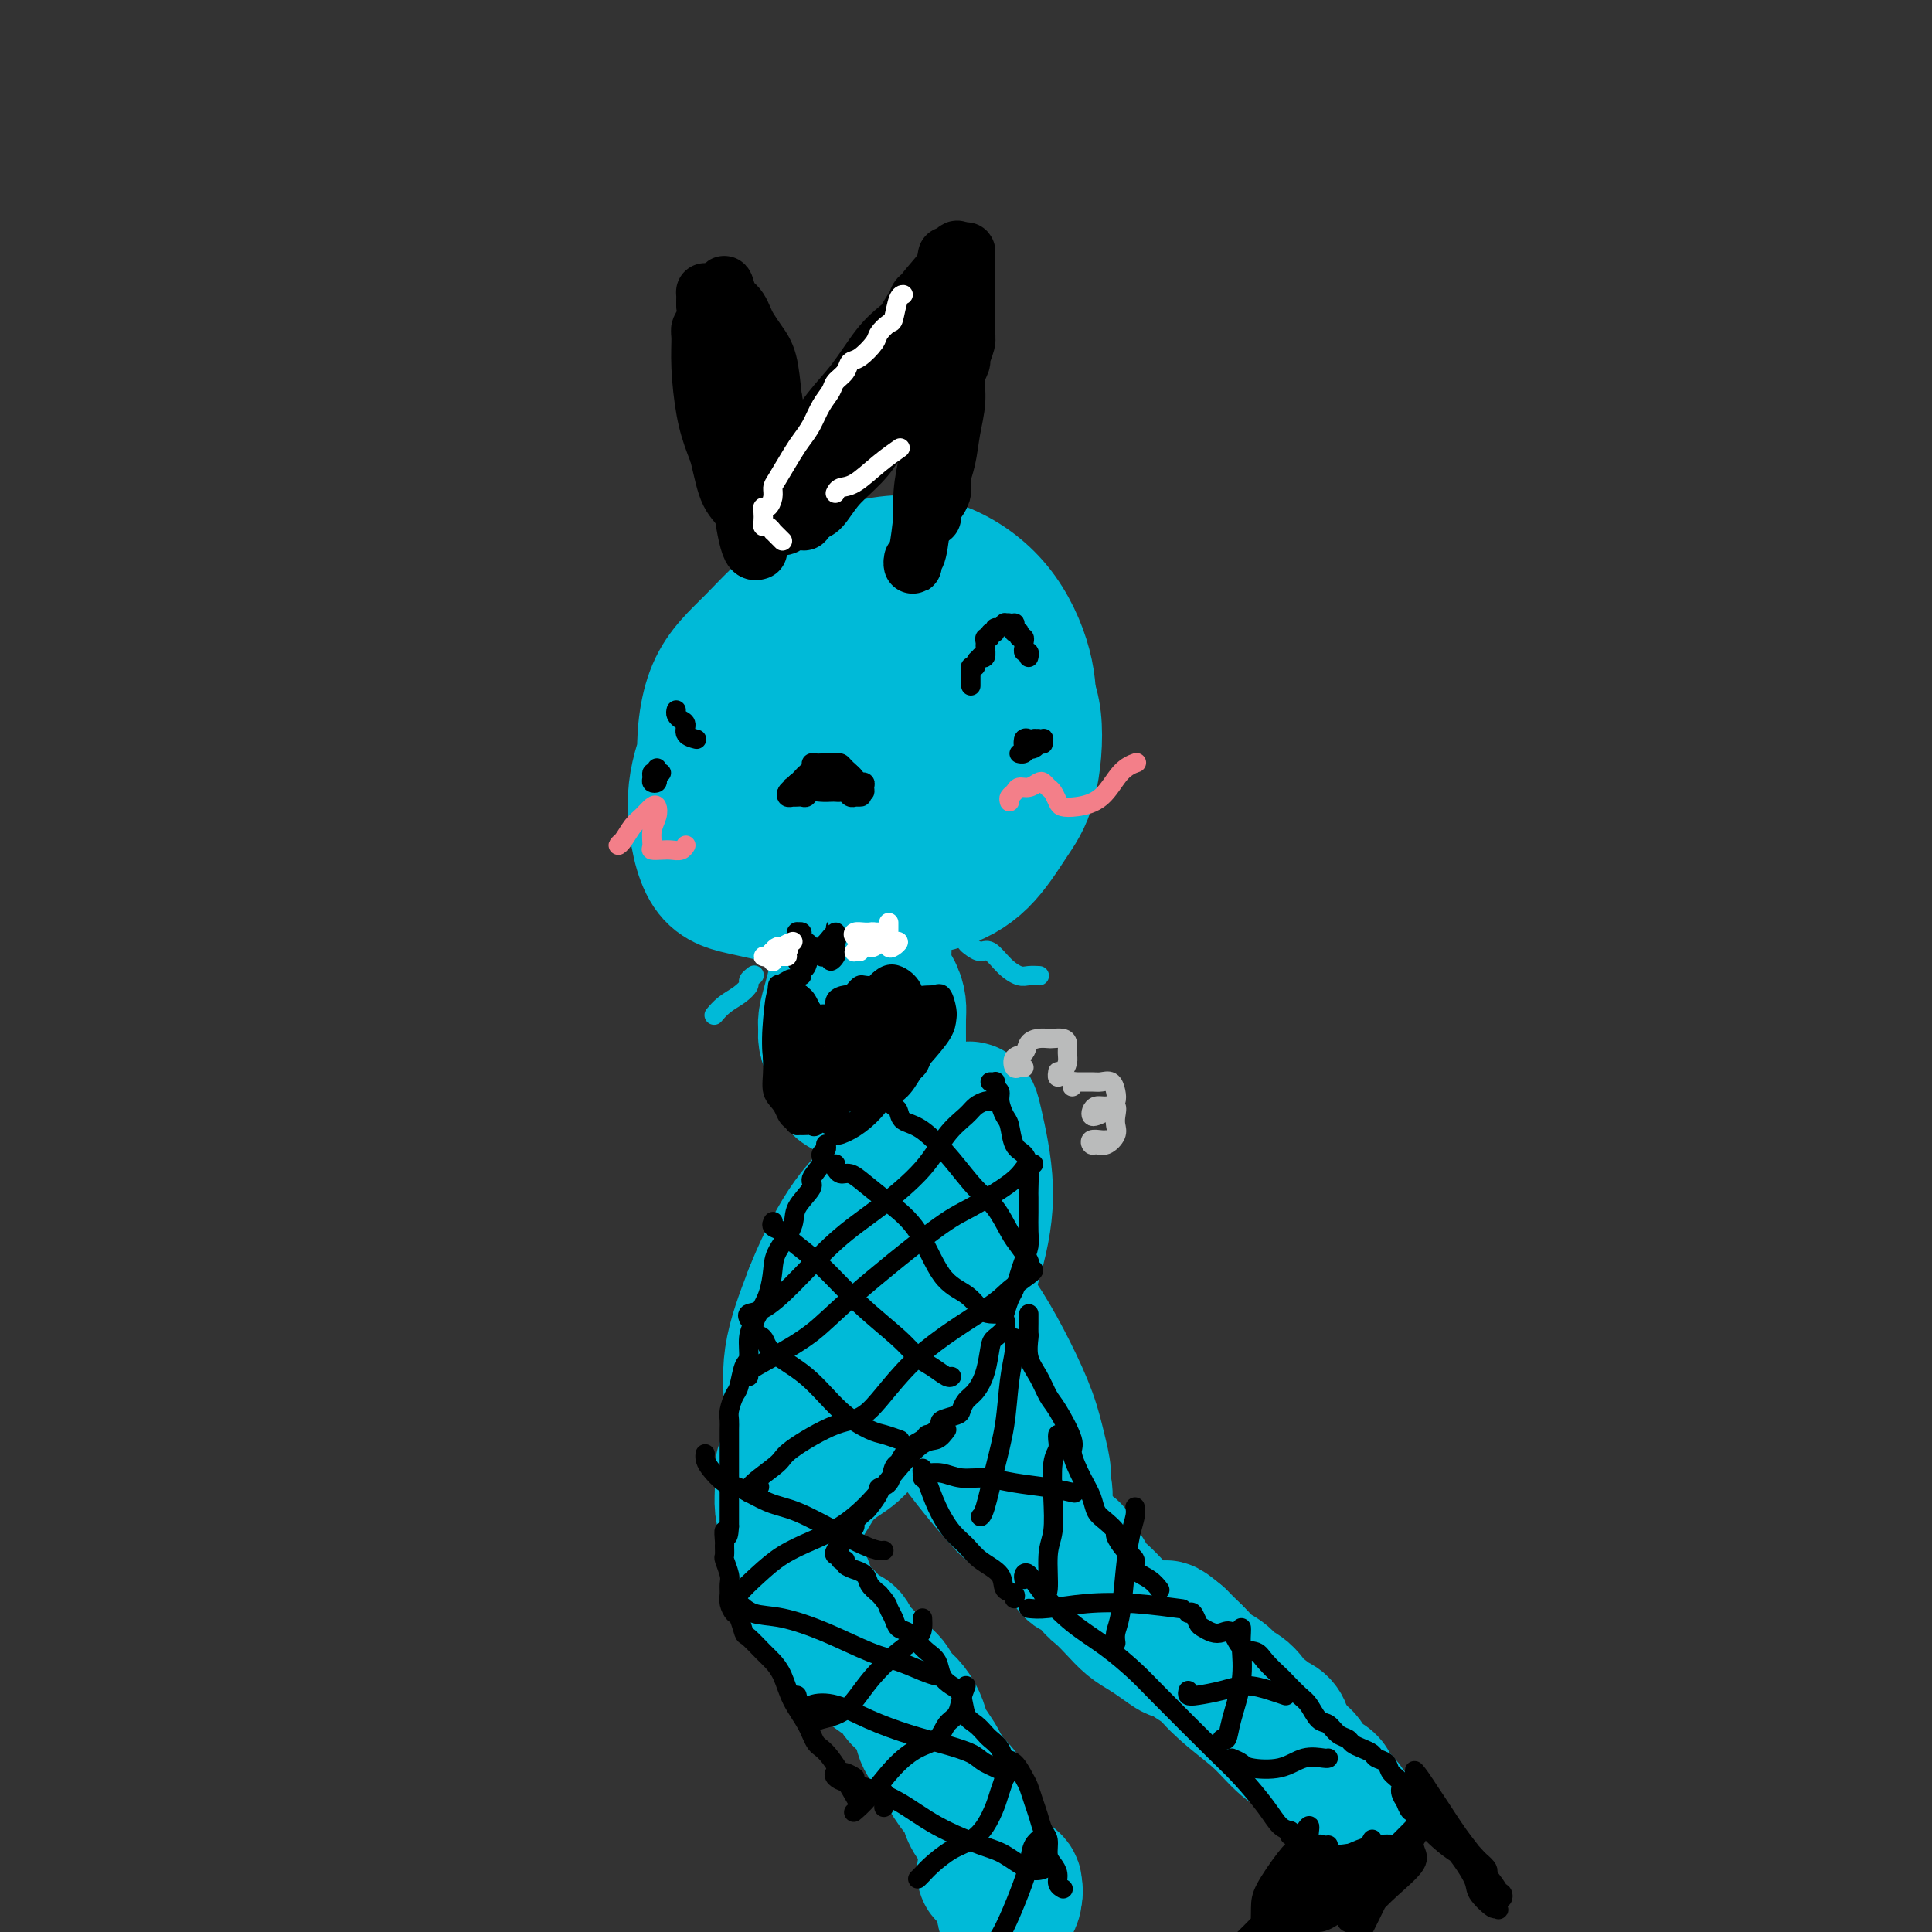 <svg viewBox='0 0 400 400' version='1.1' xmlns='http://www.w3.org/2000/svg' xmlns:xlink='http://www.w3.org/1999/xlink'><rect x="0" y="0" width="400" height="400" fill="#333333" stroke="none"/><g fill='none' stroke='#00BAD8' stroke-width='28' stroke-linecap='round' stroke-linejoin='round'><path d='M165,171c-0.504,1.065 -1.008,2.129 -2,3c-0.992,0.871 -2.473,1.548 -3,1c-0.527,-0.548 -0.099,-2.322 0,-4c0.099,-1.678 -0.132,-3.261 0,-5c0.132,-1.739 0.628,-3.633 2,-6c1.372,-2.367 3.622,-5.206 6,-8c2.378,-2.794 4.886,-5.545 8,-7c3.114,-1.455 6.835,-1.616 10,-1c3.165,0.616 5.774,2.008 8,4c2.226,1.992 4.071,4.584 5,7c0.929,2.416 0.943,4.656 1,7c0.057,2.344 0.156,4.791 -1,8c-1.156,3.209 -3.567,7.181 -6,10c-2.433,2.819 -4.889,4.487 -7,6c-2.111,1.513 -3.878,2.871 -6,3c-2.122,0.129 -4.598,-0.971 -7,-2c-2.402,-1.029 -4.731,-1.986 -7,-4c-2.269,-2.014 -4.477,-5.084 -6,-9c-1.523,-3.916 -2.360,-8.678 -3,-12c-0.640,-3.322 -1.084,-5.204 -1,-8c0.084,-2.796 0.697,-6.508 2,-9c1.303,-2.492 3.296,-3.765 6,-5c2.704,-1.235 6.120,-2.431 10,-4c3.880,-1.569 8.226,-3.509 13,-4c4.774,-0.491 9.976,0.469 14,2c4.024,1.531 6.870,3.633 9,6c2.130,2.367 3.546,4.998 4,9c0.454,4.002 -0.052,9.376 -1,13c-0.948,3.624 -2.336,5.497 -4,8c-1.664,2.503 -3.602,5.635 -6,8c-2.398,2.365 -5.257,3.961 -9,5c-3.743,1.039 -8.372,1.519 -13,2'/><path d='M181,185c-4.570,0.635 -9.495,1.221 -14,1c-4.505,-0.221 -8.589,-1.249 -12,-2c-3.411,-0.751 -6.149,-1.224 -8,-4c-1.851,-2.776 -2.813,-7.855 -3,-12c-0.187,-4.145 0.403,-7.358 2,-12c1.597,-4.642 4.200,-10.715 7,-15c2.800,-4.285 5.797,-6.784 9,-9c3.203,-2.216 6.611,-4.150 10,-5c3.389,-0.850 6.759,-0.616 10,0c3.241,0.616 6.353,1.616 10,3c3.647,1.384 7.828,3.153 11,5c3.172,1.847 5.334,3.772 7,7c1.666,3.228 2.837,7.761 3,12c0.163,4.239 -0.681,8.185 -2,11c-1.319,2.815 -3.114,4.498 -5,7c-1.886,2.502 -3.862,5.823 -7,8c-3.138,2.177 -7.437,3.210 -12,4c-4.563,0.790 -9.389,1.337 -14,1c-4.611,-0.337 -9.007,-1.558 -13,-4c-3.993,-2.442 -7.584,-6.104 -10,-10c-2.416,-3.896 -3.656,-8.025 -4,-13c-0.344,-4.975 0.209,-10.795 2,-15c1.791,-4.205 4.820,-6.795 8,-10c3.180,-3.205 6.512,-7.026 11,-10c4.488,-2.974 10.131,-5.103 15,-6c4.869,-0.897 8.964,-0.562 13,1c4.036,1.562 8.012,4.352 11,8c2.988,3.648 4.986,8.153 6,12c1.014,3.847 1.042,7.036 1,11c-0.042,3.964 -0.155,8.704 -1,12c-0.845,3.296 -2.423,5.148 -4,7'/><path d='M208,168c-2.010,4.470 -4.536,6.145 -8,8c-3.464,1.855 -7.867,3.889 -12,5c-4.133,1.111 -7.994,1.298 -12,1c-4.006,-0.298 -8.155,-1.080 -11,-3c-2.845,-1.920 -4.387,-4.977 -5,-8c-0.613,-3.023 -0.297,-6.010 1,-9c1.297,-2.990 3.577,-5.981 7,-9c3.423,-3.019 7.990,-6.066 12,-8c4.010,-1.934 7.464,-2.753 10,-2c2.536,0.753 4.154,3.080 5,6c0.846,2.920 0.920,6.433 1,9c0.080,2.567 0.166,4.188 -1,6c-1.166,1.812 -3.584,3.817 -6,5c-2.416,1.183 -4.831,1.545 -7,2c-2.169,0.455 -4.093,1.002 -6,0c-1.907,-1.002 -3.799,-3.552 -5,-6c-1.201,-2.448 -1.712,-4.795 -1,-7c0.712,-2.205 2.646,-4.267 5,-6c2.354,-1.733 5.126,-3.138 7,-3c1.874,0.138 2.849,1.817 3,4c0.151,2.183 -0.524,4.868 -1,7c-0.476,2.132 -0.755,3.709 -2,5c-1.245,1.291 -3.458,2.296 -5,3c-1.542,0.704 -2.413,1.106 -3,1c-0.587,-0.106 -0.889,-0.721 -1,-2c-0.111,-1.279 -0.032,-3.223 0,-4c0.032,-0.777 0.016,-0.389 0,0'/><path d='M177,192c0.081,0.470 0.162,0.939 0,1c-0.162,0.061 -0.568,-0.287 -1,0c-0.432,0.287 -0.889,1.209 -1,2c-0.111,0.791 0.124,1.451 0,2c-0.124,0.549 -0.607,0.987 -1,2c-0.393,1.013 -0.694,2.602 -1,4c-0.306,1.398 -0.615,2.604 -1,4c-0.385,1.396 -0.845,2.983 -1,4c-0.155,1.017 -0.003,1.466 0,2c0.003,0.534 -0.141,1.155 0,2c0.141,0.845 0.567,1.915 1,3c0.433,1.085 0.874,2.185 1,3c0.126,0.815 -0.062,1.343 0,2c0.062,0.657 0.373,1.441 1,2c0.627,0.559 1.568,0.892 2,1c0.432,0.108 0.353,-0.009 1,0c0.647,0.009 2.020,0.143 3,0c0.980,-0.143 1.568,-0.563 2,-1c0.432,-0.437 0.708,-0.890 1,-1c0.292,-0.110 0.600,0.122 1,0c0.400,-0.122 0.892,-0.600 1,-1c0.108,-0.400 -0.167,-0.722 0,-1c0.167,-0.278 0.777,-0.510 1,-1c0.223,-0.490 0.058,-1.236 0,-2c-0.058,-0.764 -0.008,-1.544 0,-3c0.008,-1.456 -0.025,-3.586 0,-5c0.025,-1.414 0.110,-2.111 0,-3c-0.110,-0.889 -0.414,-1.970 -1,-3c-0.586,-1.030 -1.453,-2.009 -2,-3c-0.547,-0.991 -0.773,-1.996 -1,-3'/><path d='M182,199c-0.603,-3.547 -0.110,-2.415 0,-2c0.110,0.415 -0.163,0.112 0,0c0.163,-0.112 0.761,-0.032 1,0c0.239,0.032 0.120,0.016 0,0'/><path d='M192,255c0.001,1.155 0.002,2.310 -1,3c-1.002,0.690 -3.007,0.916 -4,1c-0.993,0.084 -0.974,0.028 -1,0c-0.026,-0.028 -0.099,-0.027 0,-1c0.099,-0.973 0.368,-2.921 1,-5c0.632,-2.079 1.628,-4.288 3,-7c1.372,-2.712 3.120,-5.926 5,-9c1.880,-3.074 3.891,-6.008 5,-7c1.109,-0.992 1.316,-0.042 2,3c0.684,3.042 1.844,8.177 2,13c0.156,4.823 -0.693,9.335 -2,14c-1.307,4.665 -3.071,9.482 -5,13c-1.929,3.518 -4.023,5.738 -6,8c-1.977,2.262 -3.836,4.565 -5,6c-1.164,1.435 -1.632,2.001 -2,1c-0.368,-1.001 -0.636,-3.570 -1,-6c-0.364,-2.430 -0.824,-4.719 -1,-7c-0.176,-2.281 -0.067,-4.552 0,-8c0.067,-3.448 0.092,-8.073 0,-12c-0.092,-3.927 -0.301,-7.156 0,-10c0.301,-2.844 1.110,-5.303 2,-7c0.890,-1.697 1.859,-2.633 3,-3c1.141,-0.367 2.452,-0.165 4,1c1.548,1.165 3.333,3.292 5,6c1.667,2.708 3.217,5.996 4,9c0.783,3.004 0.800,5.724 0,9c-0.800,3.276 -2.416,7.107 -4,10c-1.584,2.893 -3.136,4.848 -5,7c-1.864,2.152 -4.040,4.503 -6,6c-1.960,1.497 -3.703,2.142 -5,2c-1.297,-0.142 -2.149,-1.071 -3,-2'/><path d='M177,283c-1.472,-1.274 -1.153,-4.460 -1,-8c0.153,-3.540 0.139,-7.433 1,-12c0.861,-4.567 2.598,-9.807 5,-14c2.402,-4.193 5.469,-7.341 8,-9c2.531,-1.659 4.527,-1.831 6,0c1.473,1.831 2.425,5.665 3,9c0.575,3.335 0.774,6.172 0,10c-0.774,3.828 -2.520,8.649 -4,13c-1.480,4.351 -2.695,8.233 -5,12c-2.305,3.767 -5.702,7.419 -8,10c-2.298,2.581 -3.499,4.090 -5,5c-1.501,0.910 -3.303,1.221 -5,1c-1.697,-0.221 -3.288,-0.972 -4,-3c-0.712,-2.028 -0.545,-5.332 0,-9c0.545,-3.668 1.470,-7.702 3,-12c1.530,-4.298 3.667,-8.862 6,-13c2.333,-4.138 4.862,-7.851 7,-10c2.138,-2.149 3.885,-2.733 5,-3c1.115,-0.267 1.599,-0.218 2,0c0.401,0.218 0.719,0.603 1,2c0.281,1.397 0.526,3.805 0,7c-0.526,3.195 -1.822,7.178 -3,11c-1.178,3.822 -2.238,7.482 -4,11c-1.762,3.518 -4.228,6.894 -6,9c-1.772,2.106 -2.852,2.942 -4,4c-1.148,1.058 -2.363,2.337 -4,3c-1.637,0.663 -3.696,0.711 -5,1c-1.304,0.289 -1.855,0.820 -2,0c-0.145,-0.820 0.115,-2.990 0,-6c-0.115,-3.010 -0.604,-6.860 0,-11c0.604,-4.140 2.302,-8.570 4,-13'/><path d='M168,268c1.837,-4.745 4.428,-10.106 7,-14c2.572,-3.894 5.123,-6.321 7,-8c1.877,-1.679 3.078,-2.609 4,-3c0.922,-0.391 1.564,-0.242 2,0c0.436,0.242 0.666,0.578 1,2c0.334,1.422 0.772,3.931 1,7c0.228,3.069 0.246,6.697 0,11c-0.246,4.303 -0.756,9.282 -2,14c-1.244,4.718 -3.222,9.176 -5,13c-1.778,3.824 -3.356,7.016 -5,9c-1.644,1.984 -3.355,2.761 -5,4c-1.645,1.239 -3.225,2.941 -4,3c-0.775,0.059 -0.747,-1.526 -1,-3c-0.253,-1.474 -0.788,-2.839 -1,-5c-0.212,-2.161 -0.100,-5.120 1,-8c1.100,-2.880 3.188,-5.681 5,-9c1.812,-3.319 3.347,-7.158 5,-9c1.653,-1.842 3.425,-1.689 4,0c0.575,1.689 -0.046,4.912 -1,9c-0.954,4.088 -2.242,9.040 -4,13c-1.758,3.960 -3.987,6.929 -6,10c-2.013,3.071 -3.810,6.245 -5,8c-1.190,1.755 -1.773,2.092 -2,2c-0.227,-0.092 -0.100,-0.613 0,-1c0.100,-0.387 0.171,-0.640 1,-2c0.829,-1.360 2.415,-3.828 3,-5c0.585,-1.172 0.167,-1.049 0,-1c-0.167,0.049 -0.084,0.025 0,0'/><path d='M169,296c-0.258,0.864 -0.517,1.727 -1,2c-0.483,0.273 -1.191,-0.046 -2,0c-0.809,0.046 -1.719,0.455 -2,1c-0.281,0.545 0.068,1.226 0,2c-0.068,0.774 -0.551,1.641 -1,2c-0.449,0.359 -0.863,0.210 -1,1c-0.137,0.790 0.002,2.519 0,4c-0.002,1.481 -0.146,2.714 0,4c0.146,1.286 0.582,2.624 1,4c0.418,1.376 0.819,2.790 1,4c0.181,1.210 0.142,2.215 0,3c-0.142,0.785 -0.386,1.351 0,2c0.386,0.649 1.402,1.381 2,2c0.598,0.619 0.779,1.126 1,2c0.221,0.874 0.483,2.116 1,3c0.517,0.884 1.290,1.411 2,2c0.710,0.589 1.359,1.241 2,2c0.641,0.759 1.275,1.625 2,2c0.725,0.375 1.541,0.258 2,1c0.459,0.742 0.560,2.344 1,3c0.440,0.656 1.220,0.368 2,1c0.780,0.632 1.560,2.185 2,3c0.440,0.815 0.541,0.892 1,1c0.459,0.108 1.275,0.245 2,1c0.725,0.755 1.359,2.126 2,3c0.641,0.874 1.289,1.249 2,2c0.711,0.751 1.486,1.878 2,3c0.514,1.122 0.767,2.239 1,3c0.233,0.761 0.447,1.166 1,2c0.553,0.834 1.444,2.095 2,3c0.556,0.905 0.778,1.452 1,2'/><path d='M195,366c5.141,7.232 2.494,3.813 2,3c-0.494,-0.813 1.164,0.979 2,2c0.836,1.021 0.850,1.271 1,2c0.150,0.729 0.434,1.938 1,3c0.566,1.062 1.412,1.979 2,3c0.588,1.021 0.917,2.148 1,3c0.083,0.852 -0.080,1.428 0,2c0.080,0.572 0.403,1.139 1,2c0.597,0.861 1.467,2.016 2,3c0.533,0.984 0.727,1.795 1,2c0.273,0.205 0.624,-0.198 1,0c0.376,0.198 0.776,0.995 1,1c0.224,0.005 0.271,-0.784 0,-1c-0.271,-0.216 -0.860,0.139 -1,0c-0.140,-0.139 0.170,-0.773 0,-1c-0.170,-0.227 -0.820,-0.046 -1,0c-0.180,0.046 0.110,-0.044 0,0c-0.110,0.044 -0.622,0.223 -1,0c-0.378,-0.223 -0.624,-0.848 -1,-1c-0.376,-0.152 -0.882,0.170 -1,0c-0.118,-0.170 0.154,-0.831 0,-1c-0.154,-0.169 -0.732,0.154 -1,0c-0.268,-0.154 -0.227,-0.784 0,-1c0.227,-0.216 0.638,-0.017 1,0c0.362,0.017 0.674,-0.149 1,0c0.326,0.149 0.664,0.614 1,1c0.336,0.386 0.668,0.693 1,1'/><path d='M208,389c1.967,3.572 0.384,1.001 0,0c-0.384,-1.001 0.430,-0.434 1,0c0.570,0.434 0.895,0.733 1,1c0.105,0.267 -0.010,0.500 0,1c0.010,0.500 0.146,1.266 0,2c-0.146,0.734 -0.575,1.435 -1,2c-0.425,0.565 -0.846,0.996 -1,1c-0.154,0.004 -0.042,-0.417 0,-1c0.042,-0.583 0.015,-1.328 0,-2c-0.015,-0.672 -0.018,-1.273 0,-2c0.018,-0.727 0.057,-1.582 0,-2c-0.057,-0.418 -0.211,-0.401 0,0c0.211,0.401 0.788,1.185 1,2c0.212,0.815 0.061,1.661 0,2c-0.061,0.339 -0.030,0.169 0,0'/><path d='M183,245c-0.004,0.228 -0.008,0.457 0,1c0.008,0.543 0.027,1.402 0,2c-0.027,0.598 -0.099,0.935 0,2c0.099,1.065 0.370,2.857 1,6c0.630,3.143 1.619,7.635 3,12c1.381,4.365 3.154,8.602 5,13c1.846,4.398 3.765,8.956 5,12c1.235,3.044 1.784,4.573 3,6c1.216,1.427 3.098,2.753 4,4c0.902,1.247 0.825,2.416 1,3c0.175,0.584 0.604,0.582 1,1c0.396,0.418 0.761,1.254 1,2c0.239,0.746 0.352,1.400 0,1c-0.352,-0.400 -1.168,-1.855 -2,-3c-0.832,-1.145 -1.679,-1.981 -3,-4c-1.321,-2.019 -3.115,-5.221 -5,-8c-1.885,-2.779 -3.862,-5.134 -6,-9c-2.138,-3.866 -4.435,-9.244 -6,-13c-1.565,-3.756 -2.396,-5.889 -3,-8c-0.604,-2.111 -0.982,-4.201 -1,-6c-0.018,-1.799 0.324,-3.306 1,-4c0.676,-0.694 1.686,-0.573 3,0c1.314,0.573 2.931,1.598 5,4c2.069,2.402 4.590,6.182 7,9c2.410,2.818 4.710,4.673 7,8c2.290,3.327 4.571,8.125 6,12c1.429,3.875 2.007,6.827 3,10c0.993,3.173 2.401,6.566 3,9c0.599,2.434 0.387,3.910 0,5c-0.387,1.090 -0.950,1.793 -2,2c-1.050,0.207 -2.586,-0.084 -4,-1c-1.414,-0.916 -2.707,-2.458 -4,-4'/><path d='M206,309c-1.443,-1.581 -3.051,-3.533 -5,-6c-1.949,-2.467 -4.238,-5.449 -6,-9c-1.762,-3.551 -2.997,-7.670 -4,-12c-1.003,-4.330 -1.774,-8.872 -2,-12c-0.226,-3.128 0.095,-4.844 1,-6c0.905,-1.156 2.396,-1.753 4,-1c1.604,0.753 3.322,2.857 5,5c1.678,2.143 3.315,4.324 5,7c1.685,2.676 3.417,5.845 5,9c1.583,3.155 3.019,6.296 4,9c0.981,2.704 1.509,4.972 2,7c0.491,2.028 0.945,3.815 1,5c0.055,1.185 -0.289,1.766 -1,2c-0.711,0.234 -1.787,0.121 -3,-1c-1.213,-1.121 -2.562,-3.250 -4,-5c-1.438,-1.750 -2.965,-3.122 -4,-5c-1.035,-1.878 -1.578,-4.262 -2,-6c-0.422,-1.738 -0.723,-2.831 0,-3c0.723,-0.169 2.470,0.584 4,2c1.530,1.416 2.841,3.495 4,5c1.159,1.505 2.164,2.436 3,4c0.836,1.564 1.502,3.760 2,6c0.498,2.240 0.827,4.523 1,6c0.173,1.477 0.191,2.149 0,2c-0.191,-0.149 -0.590,-1.117 -1,-2c-0.410,-0.883 -0.831,-1.681 -1,-2c-0.169,-0.319 -0.084,-0.160 0,0'/><path d='M222,321c-0.013,0.376 -0.025,0.752 0,1c0.025,0.248 0.089,0.369 0,1c-0.089,0.631 -0.330,1.771 0,2c0.330,0.229 1.232,-0.455 2,0c0.768,0.455 1.402,2.047 2,3c0.598,0.953 1.160,1.266 2,2c0.840,0.734 1.959,1.889 3,3c1.041,1.111 2.003,2.177 3,3c0.997,0.823 2.029,1.405 3,2c0.971,0.595 1.882,1.205 3,2c1.118,0.795 2.443,1.774 3,2c0.557,0.226 0.347,-0.301 1,0c0.653,0.301 2.170,1.429 3,2c0.830,0.571 0.975,0.584 2,1c1.025,0.416 2.932,1.234 4,2c1.068,0.766 1.298,1.480 2,2c0.702,0.520 1.877,0.846 3,2c1.123,1.154 2.196,3.137 3,4c0.804,0.863 1.340,0.608 2,1c0.660,0.392 1.443,1.433 2,2c0.557,0.567 0.888,0.660 1,1c0.112,0.340 0.004,0.926 0,1c-0.004,0.074 0.095,-0.364 0,-1c-0.095,-0.636 -0.386,-1.469 -1,-2c-0.614,-0.531 -1.552,-0.760 -2,-1c-0.448,-0.240 -0.404,-0.493 -1,-1c-0.596,-0.507 -1.830,-1.270 -3,-2c-1.170,-0.730 -2.277,-1.427 -4,-3c-1.723,-1.573 -4.064,-4.021 -6,-6c-1.936,-1.979 -3.468,-3.490 -5,-5'/><path d='M244,339c-3.757,-3.195 -2.649,-1.682 -2,-1c0.649,0.682 0.839,0.534 1,1c0.161,0.466 0.293,1.547 1,2c0.707,0.453 1.991,0.278 3,1c1.009,0.722 1.745,2.342 3,4c1.255,1.658 3.031,3.354 5,5c1.969,1.646 4.132,3.242 6,5c1.868,1.758 3.441,3.679 5,5c1.559,1.321 3.103,2.043 4,3c0.897,0.957 1.148,2.147 2,3c0.852,0.853 2.305,1.367 3,2c0.695,0.633 0.631,1.385 1,2c0.369,0.615 1.171,1.093 2,2c0.829,0.907 1.685,2.244 2,3c0.315,0.756 0.090,0.930 0,1c-0.090,0.070 -0.045,0.035 0,0'/></g>
<g fill='none' stroke='#000000' stroke-width='4' stroke-linecap='round' stroke-linejoin='round'><path d='M205,224c0.414,0.025 0.828,0.050 1,0c0.172,-0.050 0.102,-0.175 0,0c-0.102,0.175 -0.234,0.650 0,1c0.234,0.350 0.835,0.577 1,1c0.165,0.423 -0.107,1.043 0,2c0.107,0.957 0.593,2.250 1,3c0.407,0.750 0.736,0.957 1,2c0.264,1.043 0.463,2.922 1,4c0.537,1.078 1.412,1.354 2,2c0.588,0.646 0.889,1.660 1,3c0.111,1.340 0.030,3.005 0,4c-0.030,0.995 -0.011,1.319 0,2c0.011,0.681 0.014,1.718 0,3c-0.014,1.282 -0.045,2.809 0,4c0.045,1.191 0.167,2.047 0,3c-0.167,0.953 -0.623,2.003 -1,3c-0.377,0.997 -0.676,1.940 -1,3c-0.324,1.060 -0.673,2.237 -1,3c-0.327,0.763 -0.630,1.111 -1,2c-0.370,0.889 -0.806,2.319 -1,3c-0.194,0.681 -0.145,0.615 0,1c0.145,0.385 0.387,1.223 0,2c-0.387,0.777 -1.403,1.492 -2,2c-0.597,0.508 -0.776,0.808 -1,2c-0.224,1.192 -0.491,3.275 -1,5c-0.509,1.725 -1.258,3.092 -2,4c-0.742,0.908 -1.478,1.357 -2,2c-0.522,0.643 -0.831,1.482 -1,2c-0.169,0.518 -0.199,0.716 -1,1c-0.801,0.284 -2.372,0.652 -3,1c-0.628,0.348 -0.314,0.674 0,1'/><path d='M195,295c-2.051,2.113 -2.678,1.897 -3,2c-0.322,0.103 -0.338,0.526 -1,1c-0.662,0.474 -1.969,0.999 -3,2c-1.031,1.001 -1.787,2.478 -2,3c-0.213,0.522 0.117,0.088 0,0c-0.117,-0.088 -0.679,0.169 -1,1c-0.321,0.831 -0.399,2.235 -1,3c-0.601,0.765 -1.724,0.891 -2,1c-0.276,0.109 0.295,0.200 0,1c-0.295,0.800 -1.455,2.309 -2,3c-0.545,0.691 -0.474,0.565 -1,1c-0.526,0.435 -1.647,1.431 -2,2c-0.353,0.569 0.064,0.712 0,1c-0.064,0.288 -0.609,0.721 -1,1c-0.391,0.279 -0.628,0.405 -1,1c-0.372,0.595 -0.880,1.661 -1,2c-0.120,0.339 0.149,-0.049 0,0c-0.149,0.049 -0.715,0.534 -1,1c-0.285,0.466 -0.289,0.912 0,1c0.289,0.088 0.870,-0.183 1,0c0.130,0.183 -0.191,0.819 0,1c0.191,0.181 0.895,-0.093 1,0c0.105,0.093 -0.390,0.553 0,1c0.390,0.447 1.665,0.882 2,1c0.335,0.118 -0.271,-0.082 0,0c0.271,0.082 1.419,0.445 2,1c0.581,0.555 0.595,1.301 1,2c0.405,0.699 1.203,1.349 2,2'/><path d='M182,330c1.794,1.980 1.779,2.431 2,3c0.221,0.569 0.678,1.255 1,2c0.322,0.745 0.510,1.550 1,2c0.490,0.450 1.282,0.547 2,1c0.718,0.453 1.361,1.263 2,2c0.639,0.737 1.274,1.403 2,2c0.726,0.597 1.542,1.126 2,2c0.458,0.874 0.559,2.092 1,3c0.441,0.908 1.221,1.504 2,2c0.779,0.496 1.555,0.892 2,2c0.445,1.108 0.557,2.930 1,4c0.443,1.070 1.217,1.390 2,2c0.783,0.610 1.574,1.509 2,2c0.426,0.491 0.485,0.572 1,1c0.515,0.428 1.486,1.202 2,2c0.514,0.798 0.571,1.620 1,2c0.429,0.380 1.228,0.317 2,1c0.772,0.683 1.516,2.112 2,3c0.484,0.888 0.708,1.234 1,2c0.292,0.766 0.652,1.952 1,3c0.348,1.048 0.684,1.957 1,3c0.316,1.043 0.610,2.219 1,3c0.390,0.781 0.874,1.169 1,2c0.126,0.831 -0.106,2.107 0,3c0.106,0.893 0.551,1.402 1,2c0.449,0.598 0.904,1.284 1,2c0.096,0.716 -0.166,1.462 0,2c0.166,0.538 0.762,0.868 1,1c0.238,0.132 0.119,0.066 0,0'/><path d='M171,237c-0.035,-0.093 -0.070,-0.187 0,0c0.070,0.187 0.246,0.653 0,1c-0.246,0.347 -0.914,0.574 -1,1c-0.086,0.426 0.411,1.049 0,2c-0.411,0.951 -1.728,2.228 -2,3c-0.272,0.772 0.502,1.037 0,2c-0.502,0.963 -2.280,2.623 -3,4c-0.720,1.377 -0.382,2.470 -1,4c-0.618,1.530 -2.193,3.498 -3,5c-0.807,1.502 -0.847,2.540 -1,4c-0.153,1.460 -0.418,3.344 -1,5c-0.582,1.656 -1.479,3.085 -2,4c-0.521,0.915 -0.664,1.317 -1,2c-0.336,0.683 -0.863,1.648 -1,3c-0.137,1.352 0.117,3.090 0,4c-0.117,0.910 -0.606,0.992 -1,2c-0.394,1.008 -0.694,2.941 -1,4c-0.306,1.059 -0.618,1.242 -1,2c-0.382,0.758 -0.834,2.089 -1,3c-0.166,0.911 -0.044,1.400 0,2c0.044,0.600 0.012,1.310 0,2c-0.012,0.690 -0.003,1.359 0,2c0.003,0.641 0.001,1.254 0,2c-0.001,0.746 -0.000,1.625 0,2c0.000,0.375 0.000,0.246 0,1c-0.000,0.754 -0.000,2.393 0,3c0.000,0.607 0.000,0.183 0,1c-0.000,0.817 -0.000,2.874 0,4c0.000,1.126 0.000,1.322 0,2c-0.000,0.678 -0.000,1.839 0,3'/><path d='M151,316c-0.227,3.826 -0.794,1.390 -1,1c-0.206,-0.390 -0.051,1.264 0,2c0.051,0.736 -0.000,0.553 0,1c0.000,0.447 0.053,1.523 0,2c-0.053,0.477 -0.211,0.354 0,1c0.211,0.646 0.792,2.061 1,3c0.208,0.939 0.045,1.401 0,2c-0.045,0.599 0.030,1.334 0,2c-0.030,0.666 -0.165,1.262 0,2c0.165,0.738 0.628,1.619 1,2c0.372,0.381 0.652,0.262 1,1c0.348,0.738 0.765,2.335 1,3c0.235,0.665 0.288,0.400 1,1c0.712,0.600 2.081,2.067 3,3c0.919,0.933 1.387,1.332 2,2c0.613,0.668 1.372,1.604 2,3c0.628,1.396 1.125,3.251 2,5c0.875,1.749 2.127,3.391 3,5c0.873,1.609 1.368,3.184 2,4c0.632,0.816 1.401,0.874 3,3c1.599,2.126 4.028,6.322 5,8c0.972,1.678 0.486,0.839 0,0'/><path d='M191,304c-0.072,0.312 -0.143,0.625 0,1c0.143,0.375 0.501,0.813 1,2c0.499,1.187 1.139,3.121 2,5c0.861,1.879 1.941,3.701 3,5c1.059,1.299 2.095,2.074 3,3c0.905,0.926 1.678,2.003 3,3c1.322,0.997 3.191,1.914 4,3c0.809,1.086 0.557,2.343 1,3c0.443,0.657 1.581,0.715 2,1c0.419,0.285 0.120,0.796 0,1c-0.120,0.204 -0.060,0.102 0,0'/><path d='M213,272c-0.001,0.369 -0.002,0.738 0,1c0.002,0.262 0.006,0.418 0,1c-0.006,0.582 -0.023,1.591 0,2c0.023,0.409 0.088,0.217 0,1c-0.088,0.783 -0.327,2.542 0,4c0.327,1.458 1.221,2.615 2,4c0.779,1.385 1.444,3.000 2,4c0.556,1.000 1.003,1.387 2,3c0.997,1.613 2.542,4.452 3,6c0.458,1.548 -0.173,1.804 0,3c0.173,1.196 1.151,3.333 2,5c0.849,1.667 1.571,2.865 2,4c0.429,1.135 0.565,2.209 1,3c0.435,0.791 1.168,1.300 2,2c0.832,0.700 1.761,1.591 2,2c0.239,0.409 -0.214,0.336 0,1c0.214,0.664 1.094,2.066 2,3c0.906,0.934 1.836,1.399 2,2c0.164,0.601 -0.440,1.338 0,2c0.440,0.662 1.922,1.250 3,2c1.078,0.750 1.752,1.664 2,2c0.248,0.336 0.071,0.096 0,0c-0.071,-0.096 -0.035,-0.048 0,0'/><path d='M246,334c0.327,-0.204 0.654,-0.408 1,0c0.346,0.408 0.712,1.427 1,2c0.288,0.573 0.499,0.700 1,1c0.501,0.300 1.293,0.773 2,1c0.707,0.227 1.329,0.209 2,0c0.671,-0.209 1.392,-0.609 2,0c0.608,0.609 1.103,2.227 2,3c0.897,0.773 2.198,0.701 3,1c0.802,0.299 1.107,0.971 2,2c0.893,1.029 2.375,2.416 3,3c0.625,0.584 0.394,0.365 1,1c0.606,0.635 2.049,2.124 3,3c0.951,0.876 1.411,1.138 2,2c0.589,0.862 1.309,2.325 2,3c0.691,0.675 1.354,0.562 2,1c0.646,0.438 1.276,1.427 2,2c0.724,0.573 1.541,0.731 2,1c0.459,0.269 0.561,0.649 1,1c0.439,0.351 1.216,0.674 2,1c0.784,0.326 1.577,0.654 2,1c0.423,0.346 0.476,0.711 1,1c0.524,0.289 1.517,0.502 2,1c0.483,0.498 0.455,1.283 1,2c0.545,0.717 1.661,1.368 2,2c0.339,0.632 -0.101,1.247 0,2c0.101,0.753 0.743,1.644 1,2c0.257,0.356 0.128,0.178 0,0'/><path d='M212,327c-0.059,-0.342 -0.118,-0.683 0,-1c0.118,-0.317 0.412,-0.608 1,0c0.588,0.608 1.469,2.116 3,4c1.531,1.884 3.711,4.146 6,6c2.289,1.854 4.687,3.302 7,5c2.313,1.698 4.541,3.647 6,5c1.459,1.353 2.148,2.110 5,5c2.852,2.890 7.868,7.913 11,11c3.132,3.087 4.381,4.239 6,6c1.619,1.761 3.609,4.132 5,6c1.391,1.868 2.182,3.234 3,4c0.818,0.766 1.662,0.933 2,1c0.338,0.067 0.169,0.033 0,0'/><path d='M275,382c-0.329,0.051 -0.659,0.101 -1,0c-0.341,-0.101 -0.694,-0.354 -1,0c-0.306,0.354 -0.566,1.313 -1,3c-0.434,1.687 -1.042,4.101 -2,6c-0.958,1.899 -2.265,3.282 -3,4c-0.735,0.718 -0.897,0.772 -1,0c-0.103,-0.772 -0.147,-2.370 0,-4c0.147,-1.630 0.484,-3.292 1,-5c0.516,-1.708 1.209,-3.461 2,-5c0.791,-1.539 1.679,-2.865 2,-3c0.321,-0.135 0.076,0.920 0,2c-0.076,1.080 0.018,2.184 -1,4c-1.018,1.816 -3.149,4.345 -4,6c-0.851,1.655 -0.424,2.437 -1,4c-0.576,1.563 -2.156,3.905 -3,5c-0.844,1.095 -0.953,0.941 -1,0c-0.047,-0.941 -0.034,-2.670 0,-4c0.034,-1.330 0.087,-2.260 1,-4c0.913,-1.740 2.685,-4.288 4,-6c1.315,-1.712 2.172,-2.587 3,-3c0.828,-0.413 1.627,-0.363 2,0c0.373,0.363 0.321,1.040 0,3c-0.321,1.960 -0.910,5.202 -2,8c-1.090,2.798 -2.680,5.152 -4,7c-1.320,1.848 -2.370,3.191 -4,4c-1.630,0.809 -3.839,1.083 -5,1c-1.161,-0.083 -1.274,-0.522 -1,-1c0.274,-0.478 0.935,-0.994 2,-2c1.065,-1.006 2.532,-2.503 4,-4'/><path d='M261,398c1.194,-1.504 1.680,-1.765 3,-3c1.320,-1.235 3.474,-3.444 5,-5c1.526,-1.556 2.424,-2.457 3,-3c0.576,-0.543 0.831,-0.727 1,0c0.169,0.727 0.251,2.364 0,4c-0.251,1.636 -0.834,3.269 -2,5c-1.166,1.731 -2.914,3.560 -4,5c-1.086,1.440 -1.510,2.492 -2,3c-0.490,0.508 -1.047,0.473 -1,0c0.047,-0.473 0.698,-1.383 2,-3c1.302,-1.617 3.254,-3.942 5,-6c1.746,-2.058 3.285,-3.851 5,-5c1.715,-1.149 3.607,-1.654 5,-2c1.393,-0.346 2.288,-0.533 2,0c-0.288,0.533 -1.760,1.785 -3,3c-1.240,1.215 -2.248,2.392 -4,4c-1.752,1.608 -4.247,3.646 -6,5c-1.753,1.354 -2.764,2.024 -4,2c-1.236,-0.024 -2.697,-0.743 -3,-1c-0.303,-0.257 0.553,-0.053 2,-2c1.447,-1.947 3.484,-6.045 6,-9c2.516,-2.955 5.511,-4.767 8,-6c2.489,-1.233 4.473,-1.887 6,-2c1.527,-0.113 2.595,0.314 3,1c0.405,0.686 0.145,1.630 -1,3c-1.145,1.370 -3.175,3.165 -5,5c-1.825,1.835 -3.445,3.710 -5,5c-1.555,1.290 -3.046,1.995 -4,2c-0.954,0.005 -1.372,-0.691 -1,-2c0.372,-1.309 1.535,-3.231 3,-5c1.465,-1.769 3.233,-3.384 5,-5'/><path d='M280,386c1.917,-2.761 3.209,-3.662 5,-4c1.791,-0.338 4.079,-0.113 5,0c0.921,0.113 0.474,0.114 0,1c-0.474,0.886 -0.976,2.656 -2,4c-1.024,1.344 -2.570,2.263 -4,3c-1.430,0.737 -2.744,1.291 -4,2c-1.256,0.709 -2.452,1.573 -2,1c0.452,-0.573 2.554,-2.584 4,-4c1.446,-1.416 2.236,-2.236 4,-4c1.764,-1.764 4.502,-4.472 6,-6c1.498,-1.528 1.755,-1.874 2,-2c0.245,-0.126 0.479,-0.030 0,1c-0.479,1.030 -1.672,2.995 -3,5c-1.328,2.005 -2.792,4.050 -4,6c-1.208,1.950 -2.158,3.803 -3,5c-0.842,1.197 -1.574,1.736 -2,2c-0.426,0.264 -0.546,0.253 0,-1c0.546,-1.253 1.756,-3.747 3,-6c1.244,-2.253 2.521,-4.263 4,-6c1.479,-1.737 3.159,-3.201 4,-4c0.841,-0.799 0.843,-0.934 1,-1c0.157,-0.066 0.470,-0.063 0,1c-0.470,1.063 -1.722,3.185 -3,5c-1.278,1.815 -2.583,3.323 -4,5c-1.417,1.677 -2.945,3.522 -4,5c-1.055,1.478 -1.636,2.589 -2,3c-0.364,0.411 -0.510,0.120 0,-1c0.510,-1.120 1.676,-3.071 3,-5c1.324,-1.929 2.807,-3.837 4,-5c1.193,-1.163 2.097,-1.582 3,-2'/><path d='M291,384c1.935,-2.354 1.771,-1.739 2,-1c0.229,0.739 0.849,1.602 0,3c-0.849,1.398 -3.167,3.332 -5,5c-1.833,1.668 -3.179,3.072 -4,4c-0.821,0.928 -1.115,1.382 -2,2c-0.885,0.618 -2.360,1.400 -3,1c-0.640,-0.400 -0.446,-1.982 0,-3c0.446,-1.018 1.142,-1.472 2,-2c0.858,-0.528 1.876,-1.130 3,-2c1.124,-0.870 2.352,-2.007 3,-3c0.648,-0.993 0.715,-1.843 1,-2c0.285,-0.157 0.789,0.378 0,2c-0.789,1.622 -2.872,4.329 -4,6c-1.128,1.671 -1.302,2.305 -2,4c-0.698,1.695 -1.919,4.450 -2,5c-0.081,0.550 0.977,-1.107 2,-3c1.023,-1.893 2.011,-4.024 3,-6c0.989,-1.976 1.979,-3.798 3,-6c1.021,-2.202 2.075,-4.784 3,-6c0.925,-1.216 1.722,-1.065 2,-2c0.278,-0.935 0.036,-2.956 0,-4c-0.036,-1.044 0.133,-1.110 0,-1c-0.133,0.110 -0.569,0.395 -1,0c-0.431,-0.395 -0.859,-1.470 -1,-2c-0.141,-0.530 0.003,-0.513 0,-1c-0.003,-0.487 -0.155,-1.477 0,-2c0.155,-0.523 0.616,-0.578 1,0c0.384,0.578 0.692,1.789 1,3'/><path d='M293,373c0.465,1.073 0.626,2.255 1,3c0.374,0.745 0.959,1.052 2,2c1.041,0.948 2.538,2.537 4,4c1.462,1.463 2.888,2.801 4,4c1.112,1.199 1.909,2.259 3,4c1.091,1.741 2.477,4.163 3,5c0.523,0.837 0.181,0.090 0,0c-0.181,-0.090 -0.203,0.476 -1,0c-0.797,-0.476 -2.368,-1.993 -3,-3c-0.632,-1.007 -0.325,-1.504 -1,-3c-0.675,-1.496 -2.333,-3.989 -4,-6c-1.667,-2.011 -3.344,-3.538 -4,-5c-0.656,-1.462 -0.291,-2.859 -1,-5c-0.709,-2.141 -2.493,-5.028 -3,-6c-0.507,-0.972 0.263,-0.031 1,1c0.737,1.031 1.441,2.151 2,3c0.559,0.849 0.972,1.429 2,3c1.028,1.571 2.671,4.135 4,6c1.329,1.865 2.344,3.030 3,4c0.656,0.970 0.951,1.743 1,2c0.049,0.257 -0.150,-0.002 0,0c0.150,0.002 0.648,0.267 0,0c-0.648,-0.267 -2.441,-1.065 -4,-2c-1.559,-0.935 -2.884,-2.008 -4,-3c-1.116,-0.992 -2.024,-1.903 -3,-3c-0.976,-1.097 -2.021,-2.380 -2,-3c0.021,-0.620 1.109,-0.579 2,0c0.891,0.579 1.586,1.694 3,3c1.414,1.306 3.547,2.802 5,4c1.453,1.198 2.227,2.099 3,3'/><path d='M306,385c2.442,2.045 2.046,2.157 2,3c-0.046,0.843 0.258,2.415 0,2c-0.258,-0.415 -1.076,-2.818 -2,-4c-0.924,-1.182 -1.952,-1.142 -3,-2c-1.048,-0.858 -2.117,-2.613 -3,-4c-0.883,-1.387 -1.582,-2.405 -1,-2c0.582,0.405 2.444,2.235 4,4c1.556,1.765 2.804,3.467 4,5c1.196,1.533 2.338,2.899 3,4c0.662,1.101 0.844,1.937 1,2c0.156,0.063 0.287,-0.649 0,-1c-0.287,-0.351 -0.991,-0.343 -2,-1c-1.009,-0.657 -2.322,-1.980 -3,-3c-0.678,-1.020 -0.721,-1.736 -1,-2c-0.279,-0.264 -0.794,-0.075 -1,0c-0.206,0.075 -0.103,0.038 0,0'/><path d='M206,228c-0.361,0.020 -0.721,0.040 -1,0c-0.279,-0.040 -0.475,-0.138 -1,0c-0.525,0.138 -1.379,0.514 -2,1c-0.621,0.486 -1.008,1.084 -2,2c-0.992,0.916 -2.588,2.152 -4,4c-1.412,1.848 -2.639,4.310 -5,7c-2.361,2.690 -5.856,5.610 -9,8c-3.144,2.390 -5.939,4.252 -9,7c-3.061,2.748 -6.389,6.383 -9,9c-2.611,2.617 -4.503,4.218 -6,5c-1.497,0.782 -2.597,0.746 -3,1c-0.403,0.254 -0.108,0.799 0,1c0.108,0.201 0.031,0.057 0,0c-0.031,-0.057 -0.015,-0.029 0,0'/><path d='M214,241c-0.444,0.016 -0.887,0.031 -1,0c-0.113,-0.031 0.105,-0.110 0,0c-0.105,0.110 -0.533,0.407 -1,1c-0.467,0.593 -0.975,1.480 -3,3c-2.025,1.520 -5.569,3.674 -8,5c-2.431,1.326 -3.749,1.826 -8,5c-4.251,3.174 -11.437,9.022 -16,13c-4.563,3.978 -6.505,6.085 -9,8c-2.495,1.915 -5.545,3.637 -8,5c-2.455,1.363 -4.315,2.367 -5,3c-0.685,0.633 -0.196,0.895 0,1c0.196,0.105 0.098,0.052 0,0'/><path d='M214,263c0.007,-0.039 0.014,-0.078 0,0c-0.014,0.078 -0.050,0.274 -1,1c-0.950,0.726 -2.815,1.984 -4,3c-1.185,1.016 -1.691,1.792 -5,4c-3.309,2.208 -9.422,5.850 -14,10c-4.578,4.150 -7.622,8.810 -10,11c-2.378,2.190 -4.089,1.912 -7,3c-2.911,1.088 -7.021,3.542 -9,5c-1.979,1.458 -1.826,1.921 -3,3c-1.174,1.079 -3.676,2.774 -5,4c-1.324,1.226 -1.472,1.984 -1,2c0.472,0.016 1.563,-0.710 2,-1c0.437,-0.290 0.218,-0.145 0,0'/><path d='M196,296c-0.619,0.836 -1.238,1.673 -2,2c-0.762,0.327 -1.668,0.146 -3,1c-1.332,0.854 -3.090,2.745 -5,5c-1.910,2.255 -3.973,4.875 -6,7c-2.027,2.125 -4.017,3.756 -6,5c-1.983,1.244 -3.957,2.102 -6,3c-2.043,0.898 -4.155,1.834 -6,3c-1.845,1.166 -3.422,2.560 -5,4c-1.578,1.440 -3.156,2.926 -4,4c-0.844,1.074 -0.956,1.735 -1,2c-0.044,0.265 -0.022,0.132 0,0'/><path d='M191,335c0.032,0.673 0.065,1.346 0,2c-0.065,0.654 -0.227,1.288 -1,2c-0.773,0.712 -2.158,1.501 -4,3c-1.842,1.499 -4.140,3.708 -6,6c-1.860,2.292 -3.282,4.666 -5,6c-1.718,1.334 -3.732,1.628 -5,2c-1.268,0.372 -1.791,0.820 -2,1c-0.209,0.180 -0.105,0.090 0,0'/><path d='M200,349c-0.360,0.967 -0.721,1.935 -1,3c-0.279,1.065 -0.478,2.229 -1,3c-0.522,0.771 -1.367,1.151 -2,2c-0.633,0.849 -1.053,2.168 -2,3c-0.947,0.832 -2.422,1.176 -4,2c-1.578,0.824 -3.258,2.128 -5,4c-1.742,1.872 -3.546,4.312 -5,6c-1.454,1.688 -2.558,2.625 -3,3c-0.442,0.375 -0.221,0.187 0,0'/><path d='M208,367c0.094,0.147 0.189,0.294 0,1c-0.189,0.706 -0.661,1.970 -1,3c-0.339,1.030 -0.545,1.827 -1,3c-0.455,1.173 -1.158,2.724 -2,4c-0.842,1.276 -1.823,2.279 -3,3c-1.177,0.721 -2.550,1.160 -4,2c-1.450,0.840 -2.976,2.081 -4,3c-1.024,0.919 -1.545,1.517 -2,2c-0.455,0.483 -0.844,0.852 -1,1c-0.156,0.148 -0.078,0.074 0,0'/><path d='M216,379c0.207,0.282 0.414,0.563 0,1c-0.414,0.437 -1.450,1.028 -2,2c-0.550,0.972 -0.613,2.323 -1,4c-0.387,1.677 -1.099,3.679 -2,6c-0.901,2.321 -1.993,4.962 -3,7c-1.007,2.038 -1.930,3.474 -3,4c-1.070,0.526 -2.288,0.142 -3,0c-0.712,-0.142 -0.918,-0.040 -1,0c-0.082,0.040 -0.041,0.020 0,0'/><path d='M183,371c0.000,0.200 0.000,0.400 0,1c0.000,0.600 0.000,1.600 0,2c0.000,0.400 0.000,0.200 0,0'/><path d='M177,368c-0.630,-0.399 -1.259,-0.799 -2,-1c-0.741,-0.201 -1.593,-0.204 -2,0c-0.407,0.204 -0.367,0.616 0,1c0.367,0.384 1.063,0.740 2,1c0.937,0.260 2.114,0.424 4,1c1.886,0.576 4.479,1.563 7,3c2.521,1.437 4.970,3.324 8,5c3.030,1.676 6.641,3.143 9,4c2.359,0.857 3.467,1.106 5,2c1.533,0.894 3.490,2.433 5,3c1.510,0.567 2.574,0.162 3,0c0.426,-0.162 0.213,-0.081 0,0'/><path d='M165,351c0.305,1.362 0.610,2.725 1,3c0.390,0.275 0.864,-0.537 2,-1c1.136,-0.463 2.934,-0.577 5,0c2.066,0.577 4.399,1.845 7,3c2.601,1.155 5.468,2.197 8,3c2.532,0.803 4.727,1.368 7,2c2.273,0.632 4.623,1.332 6,2c1.377,0.668 1.782,1.303 3,2c1.218,0.697 3.251,1.457 4,2c0.749,0.543 0.214,0.869 0,1c-0.214,0.131 -0.107,0.065 0,0'/><path d='M152,332c0.209,-0.213 0.417,-0.425 1,0c0.583,0.425 1.540,1.489 3,2c1.460,0.511 3.423,0.469 6,1c2.577,0.531 5.769,1.635 9,3c3.231,1.365 6.502,2.993 9,4c2.498,1.007 4.225,1.394 6,2c1.775,0.606 3.600,1.430 5,2c1.400,0.570 2.377,0.884 3,1c0.623,0.116 0.892,0.033 1,0c0.108,-0.033 0.054,-0.017 0,0'/><path d='M146,301c-0.036,0.285 -0.072,0.570 0,1c0.072,0.430 0.252,1.005 1,2c0.748,0.995 2.064,2.408 3,3c0.936,0.592 1.493,0.361 3,1c1.507,0.639 3.966,2.147 6,3c2.034,0.853 3.645,1.052 6,2c2.355,0.948 5.454,2.646 8,4c2.546,1.354 4.538,2.363 6,3c1.462,0.637 2.394,0.902 3,1c0.606,0.098 0.888,0.028 1,0c0.112,-0.028 0.056,-0.014 0,0'/><path d='M156,274c0.056,0.323 0.113,0.646 0,1c-0.113,0.354 -0.395,0.741 0,1c0.395,0.259 1.467,0.392 2,1c0.533,0.608 0.525,1.693 2,3c1.475,1.307 4.431,2.837 7,5c2.569,2.163 4.752,4.958 7,7c2.248,2.042 4.561,3.331 6,4c1.439,0.669 2.003,0.719 3,1c0.997,0.281 2.428,0.795 3,1c0.572,0.205 0.286,0.103 0,0'/><path d='M160,253c0.054,-0.092 0.108,-0.184 0,0c-0.108,0.184 -0.378,0.644 0,1c0.378,0.356 1.402,0.608 2,1c0.598,0.392 0.768,0.924 2,2c1.232,1.076 3.526,2.696 6,5c2.474,2.304 5.128,5.290 8,8c2.872,2.710 5.960,5.143 8,7c2.040,1.857 3.030,3.139 4,4c0.970,0.861 1.920,1.303 3,2c1.080,0.697 2.291,1.649 3,2c0.709,0.351 0.917,0.100 1,0c0.083,-0.100 0.042,-0.050 0,0'/><path d='M173,241c0.018,0.456 0.037,0.911 0,1c-0.037,0.089 -0.129,-0.189 0,0c0.129,0.189 0.480,0.846 1,1c0.520,0.154 1.208,-0.195 2,0c0.792,0.195 1.689,0.933 3,2c1.311,1.067 3.037,2.464 5,4c1.963,1.536 4.164,3.210 6,6c1.836,2.790 3.308,6.695 5,9c1.692,2.305 3.602,3.010 5,4c1.398,0.990 2.282,2.265 3,3c0.718,0.735 1.270,0.929 2,1c0.730,0.071 1.637,0.020 2,0c0.363,-0.020 0.181,-0.010 0,0'/><path d='M184,228c0.318,0.364 0.636,0.728 1,1c0.364,0.272 0.775,0.453 1,1c0.225,0.547 0.265,1.460 1,2c0.735,0.540 2.164,0.708 4,2c1.836,1.292 4.077,3.710 6,6c1.923,2.290 3.528,4.452 5,6c1.472,1.548 2.811,2.481 4,4c1.189,1.519 2.227,3.622 3,5c0.773,1.378 1.279,2.029 2,3c0.721,0.971 1.656,2.261 2,3c0.344,0.739 0.098,0.925 0,1c-0.098,0.075 -0.049,0.037 0,0'/><path d='M174,233c-0.439,-0.347 -0.877,-0.695 -1,-1c-0.123,-0.305 0.070,-0.568 0,-1c-0.070,-0.432 -0.401,-1.035 0,-2c0.401,-0.965 1.535,-2.294 3,-4c1.465,-1.706 3.260,-3.789 5,-6c1.740,-2.211 3.425,-4.550 5,-6c1.575,-1.450 3.041,-2.012 4,-2c0.959,0.012 1.412,0.598 1,2c-0.412,1.402 -1.687,3.621 -3,6c-1.313,2.379 -2.663,4.920 -4,7c-1.337,2.080 -2.662,3.701 -4,5c-1.338,1.299 -2.690,2.277 -4,3c-1.310,0.723 -2.576,1.191 -3,1c-0.424,-0.191 -0.004,-1.041 0,-2c0.004,-0.959 -0.407,-2.029 0,-3c0.407,-0.971 1.632,-1.845 3,-3c1.368,-1.155 2.878,-2.591 4,-4c1.122,-1.409 1.857,-2.793 3,-4c1.143,-1.207 2.693,-2.239 4,-3c1.307,-0.761 2.371,-1.252 3,-1c0.629,0.252 0.823,1.248 1,2c0.177,0.752 0.336,1.260 0,2c-0.336,0.740 -1.168,1.712 -2,3c-0.832,1.288 -1.664,2.891 -3,4c-1.336,1.109 -3.177,1.723 -5,3c-1.823,1.277 -3.628,3.216 -5,4c-1.372,0.784 -2.312,0.415 -3,0c-0.688,-0.415 -1.122,-0.874 -1,-2c0.122,-1.126 0.802,-2.919 2,-5c1.198,-2.081 2.914,-4.452 5,-7c2.086,-2.548 4.543,-5.274 7,-8'/><path d='M186,211c2.886,-2.991 4.100,-2.969 5,-3c0.900,-0.031 1.487,-0.116 2,0c0.513,0.116 0.952,0.434 1,1c0.048,0.566 -0.295,1.380 -1,3c-0.705,1.620 -1.773,4.045 -3,6c-1.227,1.955 -2.615,3.440 -4,5c-1.385,1.560 -2.769,3.195 -4,4c-1.231,0.805 -2.309,0.779 -3,1c-0.691,0.221 -0.994,0.689 -1,0c-0.006,-0.689 0.285,-2.536 1,-4c0.715,-1.464 1.853,-2.546 3,-4c1.147,-1.454 2.304,-3.282 4,-5c1.696,-1.718 3.932,-3.327 5,-4c1.068,-0.673 0.967,-0.410 1,0c0.033,0.410 0.199,0.968 0,2c-0.199,1.032 -0.763,2.540 -1,4c-0.237,1.460 -0.148,2.873 -1,4c-0.852,1.127 -2.646,1.969 -4,3c-1.354,1.031 -2.267,2.251 -3,3c-0.733,0.749 -1.287,1.027 -2,1c-0.713,-0.027 -1.583,-0.358 -2,-1c-0.417,-0.642 -0.379,-1.595 0,-3c0.379,-1.405 1.098,-3.262 2,-5c0.902,-1.738 1.988,-3.358 3,-5c1.012,-1.642 1.951,-3.305 3,-4c1.049,-0.695 2.209,-0.422 3,0c0.791,0.422 1.215,0.991 1,2c-0.215,1.009 -1.068,2.456 -2,4c-0.932,1.544 -1.943,3.185 -3,5c-1.057,1.815 -2.159,3.804 -3,5c-0.841,1.196 -1.420,1.598 -2,2'/><path d='M181,228c-1.596,2.965 -1.085,1.379 -1,0c0.085,-1.379 -0.255,-2.551 0,-4c0.255,-1.449 1.104,-3.176 2,-5c0.896,-1.824 1.837,-3.747 3,-6c1.163,-2.253 2.546,-4.837 4,-6c1.454,-1.163 2.977,-0.907 4,-1c1.023,-0.093 1.545,-0.536 2,0c0.455,0.536 0.843,2.051 1,3c0.157,0.949 0.082,1.332 0,2c-0.082,0.668 -0.172,1.621 -1,3c-0.828,1.379 -2.394,3.184 -4,5c-1.606,1.816 -3.252,3.643 -5,5c-1.748,1.357 -3.599,2.245 -5,3c-1.401,0.755 -2.354,1.378 -3,1c-0.646,-0.378 -0.986,-1.755 -1,-3c-0.014,-1.245 0.299,-2.357 1,-4c0.701,-1.643 1.790,-3.817 3,-6c1.210,-2.183 2.542,-4.374 4,-6c1.458,-1.626 3.041,-2.688 4,-3c0.959,-0.312 1.292,0.125 2,1c0.708,0.875 1.789,2.188 2,3c0.211,0.812 -0.450,1.125 -1,2c-0.550,0.875 -0.990,2.313 -2,4c-1.010,1.687 -2.589,3.622 -4,5c-1.411,1.378 -2.654,2.198 -4,3c-1.346,0.802 -2.794,1.584 -4,2c-1.206,0.416 -2.171,0.465 -3,0c-0.829,-0.465 -1.521,-1.444 -2,-3c-0.479,-1.556 -0.744,-3.688 0,-6c0.744,-2.312 2.498,-4.803 4,-7c1.502,-2.197 2.751,-4.098 4,-6'/><path d='M181,204c2.189,-2.598 3.663,-2.592 5,-2c1.337,0.592 2.537,1.769 3,3c0.463,1.231 0.190,2.516 0,4c-0.190,1.484 -0.296,3.168 -1,5c-0.704,1.832 -2.007,3.814 -3,6c-0.993,2.186 -1.675,4.577 -3,6c-1.325,1.423 -3.293,1.878 -5,2c-1.707,0.122 -3.152,-0.087 -4,0c-0.848,0.087 -1.098,0.472 -2,0c-0.902,-0.472 -2.457,-1.800 -3,-3c-0.543,-1.200 -0.073,-2.273 0,-4c0.073,-1.727 -0.251,-4.110 0,-6c0.251,-1.890 1.076,-3.289 2,-4c0.924,-0.711 1.948,-0.735 3,0c1.052,0.735 2.131,2.228 3,4c0.869,1.772 1.528,3.823 2,6c0.472,2.177 0.756,4.480 1,6c0.244,1.520 0.448,2.257 0,3c-0.448,0.743 -1.548,1.494 -2,2c-0.452,0.506 -0.255,0.769 -1,1c-0.745,0.231 -2.432,0.431 -4,0c-1.568,-0.431 -3.015,-1.494 -4,-3c-0.985,-1.506 -1.506,-3.457 -2,-6c-0.494,-2.543 -0.959,-5.678 -1,-8c-0.041,-2.322 0.342,-3.830 1,-5c0.658,-1.170 1.592,-2.000 2,-2c0.408,0.000 0.292,0.832 1,2c0.708,1.168 2.241,2.674 3,4c0.759,1.326 0.743,2.472 1,4c0.257,1.528 0.788,3.436 1,5c0.212,1.564 0.106,2.782 0,4'/><path d='M174,228c0.249,2.394 -0.128,1.879 -1,2c-0.872,0.121 -2.240,0.879 -3,1c-0.760,0.121 -0.913,-0.394 -2,-1c-1.087,-0.606 -3.109,-1.301 -4,-2c-0.891,-0.699 -0.652,-1.400 -1,-3c-0.348,-1.600 -1.283,-4.099 -2,-6c-0.717,-1.901 -1.215,-3.204 -1,-5c0.215,-1.796 1.142,-4.084 2,-5c0.858,-0.916 1.648,-0.461 2,0c0.352,0.461 0.268,0.928 1,2c0.732,1.072 2.281,2.750 3,5c0.719,2.250 0.609,5.071 1,7c0.391,1.929 1.282,2.964 2,4c0.718,1.036 1.262,2.072 1,3c-0.262,0.928 -1.332,1.747 -2,2c-0.668,0.253 -0.935,-0.062 -2,0c-1.065,0.062 -2.928,0.500 -4,0c-1.072,-0.500 -1.353,-1.937 -2,-3c-0.647,-1.063 -1.660,-1.750 -2,-3c-0.340,-1.250 -0.009,-3.061 0,-5c0.009,-1.939 -0.306,-4.006 0,-6c0.306,-1.994 1.233,-3.916 2,-5c0.767,-1.084 1.373,-1.330 2,-1c0.627,0.330 1.275,1.234 2,3c0.725,1.766 1.526,4.392 2,7c0.474,2.608 0.622,5.196 1,7c0.378,1.804 0.985,2.823 1,4c0.015,1.177 -0.563,2.511 -1,3c-0.437,0.489 -0.733,0.132 -1,0c-0.267,-0.132 -0.505,-0.038 -1,0c-0.495,0.038 -1.248,0.019 -2,0'/><path d='M165,233c-1.015,-0.201 -1.053,-2.204 -1,-4c0.053,-1.796 0.197,-3.384 0,-5c-0.197,-1.616 -0.736,-3.260 -1,-5c-0.264,-1.740 -0.252,-3.576 0,-5c0.252,-1.424 0.744,-2.436 1,-3c0.256,-0.564 0.274,-0.681 1,0c0.726,0.681 2.159,2.161 3,4c0.841,1.839 1.091,4.037 2,6c0.909,1.963 2.478,3.690 3,5c0.522,1.310 -0.003,2.202 0,3c0.003,0.798 0.535,1.500 0,2c-0.535,0.500 -2.137,0.797 -3,1c-0.863,0.203 -0.988,0.310 -2,0c-1.012,-0.310 -2.910,-1.039 -4,-2c-1.090,-0.961 -1.371,-2.156 -2,-4c-0.629,-1.844 -1.604,-4.339 -2,-7c-0.396,-2.661 -0.212,-5.488 0,-8c0.212,-2.512 0.451,-4.710 1,-6c0.549,-1.290 1.408,-1.673 2,-2c0.592,-0.327 0.919,-0.597 1,0c0.081,0.597 -0.083,2.063 0,3c0.083,0.937 0.413,1.347 1,2c0.587,0.653 1.433,1.549 2,2c0.567,0.451 0.857,0.457 1,1c0.143,0.543 0.141,1.621 0,2c-0.141,0.379 -0.419,0.057 -1,0c-0.581,-0.057 -1.465,0.150 -2,0c-0.535,-0.150 -0.721,-0.656 -1,-1c-0.279,-0.344 -0.651,-0.527 -1,-1c-0.349,-0.473 -0.674,-1.237 -1,-2'/><path d='M162,209c-1.157,-1.044 -1.048,-1.654 -1,-2c0.048,-0.346 0.035,-0.429 0,-1c-0.035,-0.571 -0.093,-1.629 0,-2c0.093,-0.371 0.335,-0.054 1,0c0.665,0.054 1.752,-0.155 2,0c0.248,0.155 -0.343,0.672 0,1c0.343,0.328 1.620,0.466 2,1c0.380,0.534 -0.137,1.463 0,2c0.137,0.537 0.926,0.680 1,1c0.074,0.320 -0.569,0.815 -1,1c-0.431,0.185 -0.652,0.061 -1,0c-0.348,-0.061 -0.825,-0.058 -1,0c-0.175,0.058 -0.048,0.169 0,0c0.048,-0.169 0.016,-0.620 0,-1c-0.016,-0.380 -0.014,-0.689 0,-1c0.014,-0.311 0.042,-0.622 0,-1c-0.042,-0.378 -0.155,-0.822 0,-1c0.155,-0.178 0.577,-0.089 1,0'/><path d='M165,206c0.338,-0.645 0.682,-0.256 1,0c0.318,0.256 0.608,0.380 1,1c0.392,0.620 0.886,1.735 1,2c0.114,0.265 -0.151,-0.321 0,0c0.151,0.321 0.719,1.550 1,2c0.281,0.450 0.275,0.122 0,0c-0.275,-0.122 -0.818,-0.037 -1,0c-0.182,0.037 -0.004,0.024 0,0c0.004,-0.024 -0.166,-0.061 0,0c0.166,0.061 0.670,0.220 1,0c0.330,-0.220 0.488,-0.819 1,-1c0.512,-0.181 1.380,0.057 2,0c0.620,-0.057 0.992,-0.410 1,-1c0.008,-0.590 -0.348,-1.416 0,-2c0.348,-0.584 1.402,-0.927 2,-1c0.598,-0.073 0.741,0.125 1,0c0.259,-0.125 0.633,-0.572 1,-1c0.367,-0.428 0.727,-0.836 1,-1c0.273,-0.164 0.458,-0.083 1,0c0.542,0.083 1.441,0.166 2,0c0.559,-0.166 0.780,-0.583 1,-1'/><path d='M182,203c1.716,-1.053 1.007,-0.184 1,0c-0.007,0.184 0.687,-0.317 1,0c0.313,0.317 0.245,1.452 0,2c-0.245,0.548 -0.666,0.510 -1,1c-0.334,0.490 -0.579,1.509 -1,2c-0.421,0.491 -1.016,0.454 -2,1c-0.984,0.546 -2.357,1.676 -3,2c-0.643,0.324 -0.554,-0.159 -1,0c-0.446,0.159 -1.425,0.959 -2,1c-0.575,0.041 -0.747,-0.676 -1,-1c-0.253,-0.324 -0.588,-0.255 0,-1c0.588,-0.745 2.099,-2.303 3,-3c0.901,-0.697 1.191,-0.531 2,-1c0.809,-0.469 2.135,-1.572 3,-2c0.865,-0.428 1.268,-0.179 2,0c0.732,0.179 1.794,0.289 2,1c0.206,0.711 -0.442,2.024 -1,3c-0.558,0.976 -1.024,1.615 -2,3c-0.976,1.385 -2.460,3.516 -4,5c-1.540,1.484 -3.136,2.322 -4,3c-0.864,0.678 -0.997,1.195 -1,1c-0.003,-0.195 0.125,-1.103 0,-2c-0.125,-0.897 -0.503,-1.784 0,-3c0.503,-1.216 1.886,-2.762 3,-4c1.114,-1.238 1.957,-2.167 3,-3c1.043,-0.833 2.285,-1.571 3,-2c0.715,-0.429 0.903,-0.548 1,0c0.097,0.548 0.103,1.763 0,3c-0.103,1.237 -0.315,2.496 -1,4c-0.685,1.504 -1.842,3.252 -3,5'/><path d='M179,218c-1.028,2.605 -2.098,3.117 -3,4c-0.902,0.883 -1.634,2.137 -2,2c-0.366,-0.137 -0.364,-1.667 0,-3c0.364,-1.333 1.089,-2.471 2,-4c0.911,-1.529 2.008,-3.451 3,-5c0.992,-1.549 1.880,-2.725 3,-3c1.120,-0.275 2.473,0.350 3,1c0.527,0.650 0.229,1.326 0,3c-0.229,1.674 -0.388,4.347 -1,6c-0.612,1.653 -1.676,2.288 -2,3c-0.324,0.712 0.091,1.502 0,2c-0.091,0.498 -0.688,0.704 -1,0c-0.312,-0.704 -0.339,-2.320 0,-4c0.339,-1.680 1.045,-3.426 2,-5c0.955,-1.574 2.159,-2.978 3,-4c0.841,-1.022 1.318,-1.662 2,-2c0.682,-0.338 1.567,-0.375 2,0c0.433,0.375 0.413,1.163 0,2c-0.413,0.837 -1.219,1.722 -2,3c-0.781,1.278 -1.535,2.948 -2,4c-0.465,1.052 -0.640,1.488 -1,2c-0.360,0.512 -0.905,1.102 -1,1c-0.095,-0.102 0.260,-0.897 1,-2c0.740,-1.103 1.863,-2.516 3,-4c1.137,-1.484 2.286,-3.039 3,-4c0.714,-0.961 0.993,-1.329 1,-1c0.007,0.329 -0.258,1.353 -1,3c-0.742,1.647 -1.962,3.916 -3,6c-1.038,2.084 -1.895,3.984 -3,5c-1.105,1.016 -2.459,1.147 -3,1c-0.541,-0.147 -0.271,-0.574 0,-1'/><path d='M182,224c-1.178,2.022 0.378,0.578 1,0c0.622,-0.578 0.311,-0.289 0,0'/><path d='M210,277c0.095,0.805 0.191,1.609 0,3c-0.191,1.391 -0.668,3.367 -1,6c-0.332,2.633 -0.520,5.921 -1,9c-0.480,3.079 -1.252,5.949 -2,9c-0.748,3.051 -1.471,6.283 -2,8c-0.529,1.717 -0.866,1.919 -1,2c-0.134,0.081 -0.067,0.040 0,0'/><path d='M219,297c-0.030,0.244 -0.059,0.487 0,1c0.059,0.513 0.208,1.294 0,2c-0.208,0.706 -0.773,1.335 -1,3c-0.227,1.665 -0.117,4.365 0,7c0.117,2.635 0.241,5.203 0,7c-0.241,1.797 -0.848,2.822 -1,5c-0.152,2.178 0.151,5.510 0,7c-0.151,1.490 -0.758,1.140 -1,1c-0.242,-0.140 -0.121,-0.070 0,0'/><path d='M235,312c0.089,0.539 0.178,1.078 0,2c-0.178,0.922 -0.622,2.226 -1,4c-0.378,1.774 -0.690,4.017 -1,7c-0.310,2.983 -0.619,6.707 -1,9c-0.381,2.293 -0.833,3.156 -1,4c-0.167,0.844 -0.048,1.670 0,2c0.048,0.330 0.024,0.165 0,0'/><path d='M257,337c0.015,0.239 0.029,0.478 0,1c-0.029,0.522 -0.103,1.327 0,3c0.103,1.673 0.381,4.213 0,7c-0.381,2.787 -1.422,5.819 -2,8c-0.578,2.181 -0.694,3.510 -1,4c-0.306,0.490 -0.802,0.140 -1,0c-0.198,-0.140 -0.099,-0.070 0,0'/><path d='M191,306c-0.046,-0.431 -0.093,-0.862 0,-1c0.093,-0.138 0.325,0.019 1,0c0.675,-0.019 1.792,-0.212 3,0c1.208,0.212 2.506,0.831 4,1c1.494,0.169 3.182,-0.112 5,0c1.818,0.112 3.766,0.618 6,1c2.234,0.382 4.755,0.641 7,1c2.245,0.359 4.213,0.817 5,1c0.787,0.183 0.394,0.092 0,0'/><path d='M213,333c1.015,0.105 2.030,0.210 4,0c1.970,-0.210 4.895,-0.736 8,-1c3.105,-0.264 6.389,-0.267 10,0c3.611,0.267 7.549,0.803 9,1c1.451,0.197 0.415,0.056 0,0c-0.415,-0.056 -0.207,-0.028 0,0'/><path d='M246,350c-0.106,0.402 -0.213,0.804 0,1c0.213,0.196 0.744,0.186 2,0c1.256,-0.186 3.237,-0.547 5,-1c1.763,-0.453 3.308,-0.998 5,-1c1.692,-0.002 3.533,0.538 5,1c1.467,0.462 2.562,0.846 3,1c0.438,0.154 0.219,0.077 0,0'/><path d='M255,364c0.768,0.326 1.537,0.651 2,1c0.463,0.349 0.622,0.720 2,1c1.378,0.280 3.977,0.467 6,0c2.023,-0.467 3.470,-1.589 5,-2c1.530,-0.411 3.143,-0.111 4,0c0.857,0.111 0.959,0.032 1,0c0.041,-0.032 0.020,-0.016 0,0'/><path d='M267,380c0.370,-0.167 0.739,-0.334 1,0c0.261,0.334 0.413,1.168 1,2c0.587,0.832 1.607,1.662 3,2c1.393,0.338 3.157,0.183 5,0c1.843,-0.183 3.765,-0.396 5,-1c1.235,-0.604 1.781,-1.601 2,-2c0.219,-0.399 0.109,-0.199 0,0'/></g>
<g fill='none' stroke='#000000' stroke-width='12' stroke-linecap='round' stroke-linejoin='round'><path d='M157,114c-0.336,0.107 -0.672,0.214 -1,0c-0.328,-0.214 -0.647,-0.747 -1,-2c-0.353,-1.253 -0.738,-3.224 -1,-5c-0.262,-1.776 -0.399,-3.355 -1,-5c-0.601,-1.645 -1.664,-3.355 -2,-5c-0.336,-1.645 0.056,-3.225 0,-5c-0.056,-1.775 -0.561,-3.746 -1,-6c-0.439,-2.254 -0.812,-4.792 -1,-7c-0.188,-2.208 -0.190,-4.086 0,-5c0.190,-0.914 0.573,-0.864 1,-1c0.427,-0.136 0.899,-0.460 1,-1c0.101,-0.540 -0.170,-1.298 0,-2c0.170,-0.702 0.781,-1.349 1,-2c0.219,-0.651 0.048,-1.307 0,-2c-0.048,-0.693 0.028,-1.424 0,-2c-0.028,-0.576 -0.159,-0.997 0,-1c0.159,-0.003 0.610,0.411 1,1c0.390,0.589 0.720,1.352 1,2c0.280,0.648 0.508,1.181 1,2c0.492,0.819 1.246,1.923 2,3c0.754,1.077 1.507,2.127 2,4c0.493,1.873 0.724,4.570 1,7c0.276,2.430 0.596,4.593 1,7c0.404,2.407 0.893,5.058 1,7c0.107,1.942 -0.169,3.175 0,4c0.169,0.825 0.784,1.240 1,2c0.216,0.760 0.033,1.864 0,3c-0.033,1.136 0.084,2.305 0,3c-0.084,0.695 -0.369,0.918 -1,1c-0.631,0.082 -1.609,0.023 -2,0c-0.391,-0.023 -0.196,-0.012 0,0'/><path d='M160,109c-0.809,0.011 -1.330,-1.961 -2,-3c-0.670,-1.039 -1.489,-1.145 -2,-2c-0.511,-0.855 -0.715,-2.461 -1,-4c-0.285,-1.539 -0.650,-3.013 -1,-5c-0.350,-1.987 -0.686,-4.489 -1,-8c-0.314,-3.511 -0.607,-8.033 -1,-11c-0.393,-2.967 -0.888,-4.381 -1,-6c-0.112,-1.619 0.159,-3.444 0,-5c-0.159,-1.556 -0.746,-2.842 -1,-4c-0.254,-1.158 -0.174,-2.187 0,-2c0.174,0.187 0.441,1.589 1,3c0.559,1.411 1.411,2.832 2,5c0.589,2.168 0.916,5.085 2,7c1.084,1.915 2.924,2.828 4,5c1.076,2.172 1.386,5.604 2,9c0.614,3.396 1.532,6.756 2,9c0.468,2.244 0.487,3.371 0,5c-0.487,1.629 -1.481,3.761 -2,5c-0.519,1.239 -0.565,1.587 -1,2c-0.435,0.413 -1.261,0.892 -2,1c-0.739,0.108 -1.392,-0.154 -2,-1c-0.608,-0.846 -1.172,-2.276 -2,-4c-0.828,-1.724 -1.920,-3.743 -3,-6c-1.080,-2.257 -2.147,-4.751 -3,-7c-0.853,-2.249 -1.493,-4.254 -2,-7c-0.507,-2.746 -0.882,-6.233 -1,-9c-0.118,-2.767 0.020,-4.814 0,-6c-0.020,-1.186 -0.198,-1.512 0,-2c0.198,-0.488 0.771,-1.140 1,-2c0.229,-0.860 0.115,-1.930 0,-3'/><path d='M146,63c-0.018,-3.795 -0.063,-2.283 0,-2c0.063,0.283 0.233,-0.661 1,0c0.767,0.661 2.132,2.929 3,5c0.868,2.071 1.238,3.947 2,6c0.762,2.053 1.917,4.285 3,7c1.083,2.715 2.093,5.914 3,9c0.907,3.086 1.711,6.059 2,9c0.289,2.941 0.062,5.851 0,8c-0.062,2.149 0.040,3.537 0,4c-0.040,0.463 -0.223,0.003 -1,0c-0.777,-0.003 -2.148,0.453 -3,0c-0.852,-0.453 -1.184,-1.814 -2,-3c-0.816,-1.186 -2.114,-2.198 -3,-4c-0.886,-1.802 -1.358,-4.395 -2,-7c-0.642,-2.605 -1.452,-5.224 -2,-9c-0.548,-3.776 -0.834,-8.711 -1,-12c-0.166,-3.289 -0.213,-4.933 0,-6c0.213,-1.067 0.684,-1.557 1,-1c0.316,0.557 0.476,2.159 1,3c0.524,0.841 1.410,0.919 2,2c0.590,1.081 0.883,3.166 1,4c0.117,0.834 0.059,0.417 0,0'/><path d='M193,107c-0.409,0.102 -0.818,0.205 -1,0c-0.182,-0.205 -0.137,-0.717 0,-1c0.137,-0.283 0.365,-0.339 1,-1c0.635,-0.661 1.677,-1.929 2,-3c0.323,-1.071 -0.072,-1.945 0,-3c0.072,-1.055 0.612,-2.290 1,-4c0.388,-1.710 0.625,-3.895 1,-6c0.375,-2.105 0.889,-4.129 1,-6c0.111,-1.871 -0.180,-3.588 0,-5c0.180,-1.412 0.833,-2.518 1,-3c0.167,-0.482 -0.151,-0.341 0,-1c0.151,-0.659 0.773,-2.117 1,-3c0.227,-0.883 0.061,-1.191 0,-2c-0.061,-0.809 -0.016,-2.118 0,-3c0.016,-0.882 0.004,-1.335 0,-2c-0.004,-0.665 -0.001,-1.541 0,-2c0.001,-0.459 0.000,-0.499 0,-1c-0.000,-0.501 -0.000,-1.461 0,-2c0.000,-0.539 0.000,-0.655 0,-1c-0.000,-0.345 -0.000,-0.918 0,-1c0.000,-0.082 0.001,0.327 0,0c-0.001,-0.327 -0.003,-1.391 0,-2c0.003,-0.609 0.013,-0.763 0,-1c-0.013,-0.237 -0.048,-0.555 0,-1c0.048,-0.445 0.178,-1.016 0,-1c-0.178,0.016 -0.663,0.620 -1,1c-0.337,0.380 -0.525,0.537 -1,1c-0.475,0.463 -1.238,1.231 -2,2'/><path d='M196,56c-0.810,0.718 -0.836,0.514 -1,1c-0.164,0.486 -0.467,1.663 -1,3c-0.533,1.337 -1.295,2.833 -2,4c-0.705,1.167 -1.354,2.006 -2,3c-0.646,0.994 -1.291,2.142 -2,3c-0.709,0.858 -1.482,1.427 -2,2c-0.518,0.573 -0.782,1.151 -1,2c-0.218,0.849 -0.390,1.970 -1,3c-0.610,1.030 -1.659,1.971 -2,3c-0.341,1.029 0.025,2.148 0,3c-0.025,0.852 -0.442,1.438 -1,2c-0.558,0.562 -1.257,1.100 -2,2c-0.743,0.900 -1.530,2.161 -2,3c-0.470,0.839 -0.624,1.256 -1,2c-0.376,0.744 -0.973,1.816 -1,2c-0.027,0.184 0.516,-0.520 1,-1c0.484,-0.480 0.907,-0.734 1,-1c0.093,-0.266 -0.145,-0.542 0,-1c0.145,-0.458 0.672,-1.098 1,-2c0.328,-0.902 0.458,-2.066 1,-3c0.542,-0.934 1.496,-1.639 2,-3c0.504,-1.361 0.558,-3.377 1,-5c0.442,-1.623 1.273,-2.854 2,-4c0.727,-1.146 1.350,-2.209 2,-3c0.650,-0.791 1.326,-1.311 2,-2c0.674,-0.689 1.346,-1.545 2,-3c0.654,-1.455 1.292,-3.507 2,-5c0.708,-1.493 1.488,-2.427 2,-3c0.512,-0.573 0.756,-0.787 1,-1'/><path d='M195,57c3.260,-5.931 1.410,-2.260 1,-1c-0.410,1.260 0.620,0.109 1,0c0.380,-0.109 0.110,0.823 0,1c-0.110,0.177 -0.061,-0.403 0,0c0.061,0.403 0.134,1.787 0,3c-0.134,1.213 -0.474,2.253 -1,4c-0.526,1.747 -1.237,4.201 -2,6c-0.763,1.799 -1.578,2.943 -3,5c-1.422,2.057 -3.451,5.028 -5,8c-1.549,2.972 -2.620,5.944 -4,8c-1.380,2.056 -3.070,3.196 -4,4c-0.930,0.804 -1.098,1.272 -1,1c0.098,-0.272 0.464,-1.283 1,-2c0.536,-0.717 1.242,-1.140 2,-2c0.758,-0.860 1.568,-2.159 2,-3c0.432,-0.841 0.484,-1.226 1,-2c0.516,-0.774 1.495,-1.939 2,-3c0.505,-1.061 0.537,-2.018 1,-3c0.463,-0.982 1.357,-1.990 2,-3c0.643,-1.010 1.033,-2.021 1,-2c-0.033,0.021 -0.490,1.075 -1,2c-0.510,0.925 -1.074,1.719 -2,3c-0.926,1.281 -2.216,3.047 -3,5c-0.784,1.953 -1.064,4.092 -2,6c-0.936,1.908 -2.529,3.583 -4,5c-1.471,1.417 -2.819,2.574 -4,4c-1.181,1.426 -2.195,3.122 -3,4c-0.805,0.878 -1.403,0.939 -2,1'/><path d='M168,106c-3.056,4.192 -0.695,0.671 0,-1c0.695,-1.671 -0.277,-1.491 0,-2c0.277,-0.509 1.802,-1.707 3,-3c1.198,-1.293 2.069,-2.681 3,-4c0.931,-1.319 1.923,-2.567 3,-4c1.077,-1.433 2.239,-3.050 3,-5c0.761,-1.950 1.121,-4.234 2,-6c0.879,-1.766 2.275,-3.015 3,-4c0.725,-0.985 0.777,-1.706 1,-2c0.223,-0.294 0.616,-0.159 1,0c0.384,0.159 0.757,0.344 1,1c0.243,0.656 0.355,1.785 0,3c-0.355,1.215 -1.177,2.517 -2,4c-0.823,1.483 -1.646,3.146 -3,5c-1.354,1.854 -3.237,3.899 -5,6c-1.763,2.101 -3.405,4.258 -5,6c-1.595,1.742 -3.144,3.068 -4,4c-0.856,0.932 -1.019,1.469 -1,1c0.019,-0.469 0.221,-1.943 1,-3c0.779,-1.057 2.137,-1.697 3,-3c0.863,-1.303 1.232,-3.269 2,-5c0.768,-1.731 1.936,-3.229 3,-5c1.064,-1.771 2.023,-3.817 3,-6c0.977,-2.183 1.970,-4.504 3,-6c1.030,-1.496 2.096,-2.167 3,-3c0.904,-0.833 1.646,-1.828 2,-2c0.354,-0.172 0.319,0.479 0,1c-0.319,0.521 -0.920,0.913 -2,2c-1.080,1.087 -2.637,2.870 -4,5c-1.363,2.130 -2.532,4.609 -4,7c-1.468,2.391 -3.234,4.696 -5,7'/><path d='M173,94c-3.624,4.062 -5.184,3.218 -6,3c-0.816,-0.218 -0.887,0.192 -1,0c-0.113,-0.192 -0.267,-0.985 0,-2c0.267,-1.015 0.956,-2.253 2,-4c1.044,-1.747 2.444,-4.004 4,-6c1.556,-1.996 3.267,-3.733 5,-6c1.733,-2.267 3.487,-5.066 5,-7c1.513,-1.934 2.785,-3.004 4,-4c1.215,-0.996 2.375,-1.916 3,-3c0.625,-1.084 0.716,-2.330 1,-3c0.284,-0.670 0.761,-0.763 1,0c0.239,0.763 0.239,2.382 0,3c-0.239,0.618 -0.716,0.234 -1,1c-0.284,0.766 -0.373,2.683 -1,4c-0.627,1.317 -1.791,2.033 -3,3c-1.209,0.967 -2.462,2.185 -4,4c-1.538,1.815 -3.361,4.227 -5,6c-1.639,1.773 -3.092,2.905 -4,4c-0.908,1.095 -1.269,2.152 -1,2c0.269,-0.152 1.169,-1.513 2,-3c0.831,-1.487 1.592,-3.100 3,-5c1.408,-1.900 3.463,-4.086 5,-6c1.537,-1.914 2.555,-3.554 4,-6c1.445,-2.446 3.315,-5.697 5,-8c1.685,-2.303 3.184,-3.659 4,-5c0.816,-1.341 0.947,-2.669 1,-3c0.053,-0.331 0.026,0.334 0,1'/><path d='M196,54c3.801,-4.932 1.804,-0.761 1,1c-0.804,1.761 -0.414,1.111 0,1c0.414,-0.111 0.851,0.316 1,1c0.149,0.684 0.009,1.625 0,3c-0.009,1.375 0.114,3.184 0,6c-0.114,2.816 -0.465,6.638 -1,10c-0.535,3.362 -1.254,6.264 -2,9c-0.746,2.736 -1.520,5.305 -2,7c-0.480,1.695 -0.665,2.516 -1,4c-0.335,1.484 -0.821,3.630 -1,6c-0.179,2.370 -0.051,4.963 0,6c0.051,1.037 0.026,0.519 0,0'/><path d='M194,97c0.089,0.336 0.179,0.671 0,1c-0.179,0.329 -0.626,0.651 -1,1c-0.374,0.349 -0.675,0.725 -1,2c-0.325,1.275 -0.676,3.448 -1,6c-0.324,2.552 -0.623,5.482 -1,7c-0.377,1.518 -0.833,1.623 -1,2c-0.167,0.377 -0.045,1.024 0,1c0.045,-0.024 0.013,-0.721 0,-1c-0.013,-0.279 -0.006,-0.139 0,0'/></g>
<g fill='none' stroke='#000000' stroke-width='4' stroke-linecap='round' stroke-linejoin='round'><path d='M166,200c-0.423,-0.181 -0.845,-0.363 -1,-1c-0.155,-0.637 -0.042,-1.730 0,-2c0.042,-0.270 0.011,0.281 0,0c-0.011,-0.281 -0.004,-1.396 0,-2c0.004,-0.604 0.005,-0.699 0,-1c-0.005,-0.301 -0.016,-0.810 0,-1c0.016,-0.190 0.060,-0.062 0,0c-0.060,0.062 -0.223,0.058 0,0c0.223,-0.058 0.830,-0.169 1,0c0.170,0.169 -0.099,0.620 0,1c0.099,0.380 0.565,0.689 1,1c0.435,0.311 0.837,0.623 1,1c0.163,0.377 0.085,0.819 0,1c-0.085,0.181 -0.176,0.100 0,0c0.176,-0.100 0.621,-0.218 1,0c0.379,0.218 0.694,0.773 1,1c0.306,0.227 0.604,0.124 1,0c0.396,-0.124 0.891,-0.271 1,0c0.109,0.271 -0.167,0.959 0,1c0.167,0.041 0.777,-0.566 1,-1c0.223,-0.434 0.060,-0.694 0,-1c-0.060,-0.306 -0.017,-0.659 0,-1c0.017,-0.341 0.009,-0.671 0,-1'/><path d='M173,195c0.464,-0.631 0.124,-0.710 0,-1c-0.124,-0.290 -0.033,-0.792 0,-1c0.033,-0.208 0.010,-0.123 0,0c-0.010,0.123 -0.005,0.283 0,0c0.005,-0.283 0.010,-1.011 0,-1c-0.010,0.011 -0.034,0.760 0,1c0.034,0.240 0.125,-0.030 0,0c-0.125,0.030 -0.468,0.361 -1,1c-0.532,0.639 -1.253,1.586 -2,2c-0.747,0.414 -1.521,0.293 -2,1c-0.479,0.707 -0.665,2.241 -1,3c-0.335,0.759 -0.821,0.743 -1,1c-0.179,0.257 -0.051,0.788 0,1c0.051,0.212 0.026,0.106 0,0'/></g>
<g fill='none' stroke='#FFFFFF' stroke-width='4' stroke-linecap='round' stroke-linejoin='round'><path d='M178,197c-0.399,-0.022 -0.797,-0.045 -1,0c-0.203,0.045 -0.209,0.156 0,0c0.209,-0.156 0.635,-0.579 1,-1c0.365,-0.421 0.669,-0.841 1,-1c0.331,-0.159 0.688,-0.056 1,0c0.312,0.056 0.579,0.064 1,0c0.421,-0.064 0.995,-0.202 1,0c0.005,0.202 -0.561,0.744 -1,1c-0.439,0.256 -0.753,0.226 -1,0c-0.247,-0.226 -0.428,-0.649 -1,-1c-0.572,-0.351 -1.537,-0.630 -2,-1c-0.463,-0.370 -0.426,-0.831 0,-1c0.426,-0.169 1.239,-0.045 2,0c0.761,0.045 1.469,0.012 2,0c0.531,-0.012 0.886,-0.003 1,0c0.114,0.003 -0.012,0.001 0,0c0.012,-0.001 0.164,-0.000 0,0c-0.164,0.000 -0.643,-0.001 -1,0c-0.357,0.001 -0.593,0.003 -1,0c-0.407,-0.003 -0.985,-0.011 -1,0c-0.015,0.011 0.535,0.041 1,0c0.465,-0.041 0.847,-0.155 1,0c0.153,0.155 0.076,0.577 0,1'/><path d='M181,194c0.875,0.226 1.062,0.792 1,1c-0.062,0.208 -0.373,0.059 0,0c0.373,-0.059 1.431,-0.028 2,0c0.569,0.028 0.650,0.053 1,0c0.350,-0.053 0.969,-0.185 1,0c0.031,0.185 -0.528,0.688 -1,1c-0.472,0.312 -0.859,0.434 -1,0c-0.141,-0.434 -0.038,-1.423 0,-2c0.038,-0.577 0.010,-0.742 0,-1c-0.010,-0.258 -0.003,-0.608 0,-1c0.003,-0.392 0.001,-0.826 0,-1c-0.001,-0.174 -0.000,-0.087 0,0'/><path d='M163,198c-0.752,0.001 -1.505,0.001 -2,0c-0.495,-0.001 -0.733,-0.004 -1,0c-0.267,0.004 -0.563,0.015 -1,0c-0.437,-0.015 -1.016,-0.056 -1,0c0.016,0.056 0.628,0.210 1,0c0.372,-0.210 0.503,-0.785 1,-1c0.497,-0.215 1.359,-0.072 2,0c0.641,0.072 1.062,0.073 1,0c-0.062,-0.073 -0.606,-0.218 -1,0c-0.394,0.218 -0.639,0.801 -1,1c-0.361,0.199 -0.840,0.015 -1,0c-0.160,-0.015 -0.001,0.139 0,0c0.001,-0.139 -0.156,-0.570 0,-1c0.156,-0.430 0.624,-0.859 1,-1c0.376,-0.141 0.661,0.004 1,0c0.339,-0.004 0.732,-0.158 1,0c0.268,0.158 0.410,0.629 0,1c-0.410,0.371 -1.372,0.643 -2,1c-0.628,0.357 -0.921,0.800 -1,1c-0.079,0.200 0.056,0.159 0,0c-0.056,-0.159 -0.304,-0.434 0,-1c0.304,-0.566 1.159,-1.422 2,-2c0.841,-0.578 1.669,-0.880 2,-1c0.331,-0.120 0.166,-0.060 0,0'/><path d='M162,197c-0.833,0.000 -1.667,0.000 -2,0c-0.333,0.000 -0.167,0.000 0,0'/><path d='M162,112c-0.303,-0.301 -0.607,-0.602 -1,-1c-0.393,-0.398 -0.876,-0.893 -1,-1c-0.124,-0.107 0.111,0.175 0,0c-0.111,-0.175 -0.566,-0.808 -1,-1c-0.434,-0.192 -0.846,0.055 -1,0c-0.154,-0.055 -0.052,-0.413 0,-1c0.052,-0.587 0.052,-1.404 0,-2c-0.052,-0.596 -0.156,-0.972 0,-1c0.156,-0.028 0.573,0.291 1,0c0.427,-0.291 0.863,-1.194 1,-2c0.137,-0.806 -0.024,-1.516 0,-2c0.024,-0.484 0.233,-0.741 1,-2c0.767,-1.259 2.093,-3.520 3,-5c0.907,-1.480 1.394,-2.178 2,-3c0.606,-0.822 1.332,-1.767 2,-3c0.668,-1.233 1.278,-2.754 2,-4c0.722,-1.246 1.557,-2.216 2,-3c0.443,-0.784 0.494,-1.383 1,-2c0.506,-0.617 1.468,-1.253 2,-2c0.532,-0.747 0.632,-1.605 1,-2c0.368,-0.395 1.002,-0.326 2,-1c0.998,-0.674 2.361,-2.089 3,-3c0.639,-0.911 0.553,-1.316 1,-2c0.447,-0.684 1.426,-1.647 2,-2c0.574,-0.353 0.741,-0.095 1,-1c0.259,-0.905 0.608,-2.975 1,-4c0.392,-1.025 0.826,-1.007 1,-1c0.174,0.007 0.087,0.004 0,0'/><path d='M173,102c-0.054,0.109 -0.109,0.218 0,0c0.109,-0.218 0.380,-0.763 1,-1c0.620,-0.237 1.589,-0.167 3,-1c1.411,-0.833 3.265,-2.571 5,-4c1.735,-1.429 3.353,-2.551 4,-3c0.647,-0.449 0.324,-0.224 0,0'/></g>
<g fill='none' stroke='#000000' stroke-width='4' stroke-linecap='round' stroke-linejoin='round'><path d='M136,159c0.008,0.338 0.016,0.676 0,1c-0.016,0.324 -0.058,0.633 0,1c0.058,0.367 0.214,0.792 0,1c-0.214,0.208 -0.799,0.199 -1,0c-0.201,-0.199 -0.019,-0.589 0,-1c0.019,-0.411 -0.125,-0.842 0,-1c0.125,-0.158 0.518,-0.042 1,0c0.482,0.042 1.053,0.011 1,0c-0.053,-0.011 -0.729,-0.003 -1,0c-0.271,0.003 -0.135,0.002 0,0'/><path d='M213,153c0.312,0.392 0.623,0.785 1,1c0.377,0.215 0.819,0.253 1,0c0.181,-0.253 0.102,-0.796 0,-1c-0.102,-0.204 -0.225,-0.070 0,0c0.225,0.070 0.799,0.075 1,0c0.201,-0.075 0.029,-0.230 0,0c-0.029,0.230 0.084,0.843 0,1c-0.084,0.157 -0.367,-0.144 -1,0c-0.633,0.144 -1.617,0.732 -2,1c-0.383,0.268 -0.167,0.216 0,0c0.167,-0.216 0.283,-0.594 0,-1c-0.283,-0.406 -0.965,-0.838 -1,-1c-0.035,-0.162 0.576,-0.054 1,0c0.424,0.054 0.661,0.053 1,0c0.339,-0.053 0.782,-0.159 1,0c0.218,0.159 0.213,0.581 0,1c-0.213,0.419 -0.632,0.834 -1,1c-0.368,0.166 -0.684,0.083 -1,0'/><path d='M213,155c-0.673,0.431 -0.856,0.508 -1,0c-0.144,-0.508 -0.249,-1.601 0,-2c0.249,-0.399 0.852,-0.104 1,0c0.148,0.104 -0.160,0.017 0,0c0.160,-0.017 0.786,0.038 1,0c0.214,-0.038 0.015,-0.168 0,0c-0.015,0.168 0.153,0.633 0,1c-0.153,0.367 -0.629,0.634 -1,1c-0.371,0.366 -0.638,0.829 -1,1c-0.362,0.171 -0.818,0.049 -1,0c-0.182,-0.049 -0.091,-0.024 0,0'/><path d='M166,162c-0.398,-0.024 -0.796,-0.048 -1,0c-0.204,0.048 -0.213,0.167 0,0c0.213,-0.167 0.649,-0.619 1,-1c0.351,-0.381 0.619,-0.691 1,-1c0.381,-0.309 0.876,-0.619 1,-1c0.124,-0.381 -0.122,-0.834 0,-1c0.122,-0.166 0.611,-0.044 1,0c0.389,0.044 0.679,0.012 1,0c0.321,-0.012 0.674,-0.003 1,0c0.326,0.003 0.626,0.000 1,0c0.374,-0.000 0.821,0.003 1,0c0.179,-0.003 0.091,-0.012 0,0c-0.091,0.012 -0.183,0.044 0,0c0.183,-0.044 0.641,-0.166 1,0c0.359,0.166 0.619,0.619 1,1c0.381,0.381 0.884,0.691 1,1c0.116,0.309 -0.154,0.619 0,1c0.154,0.381 0.734,0.833 1,1c0.266,0.167 0.219,0.048 0,0c-0.219,-0.048 -0.609,-0.024 -1,0'/><path d='M176,162c0.823,0.619 0.380,0.166 0,0c-0.380,-0.166 -0.696,-0.044 -1,0c-0.304,0.044 -0.596,0.012 -1,0c-0.404,-0.012 -0.920,-0.003 -1,0c-0.080,0.003 0.277,0.001 0,0c-0.277,-0.001 -1.188,-0.001 -2,0c-0.812,0.001 -1.527,0.004 -2,0c-0.473,-0.004 -0.705,-0.015 -1,0c-0.295,0.015 -0.654,0.056 -1,0c-0.346,-0.056 -0.680,-0.208 -1,0c-0.320,0.208 -0.627,0.775 -1,1c-0.373,0.225 -0.814,0.109 -1,0c-0.186,-0.109 -0.117,-0.210 0,0c0.117,0.210 0.283,0.732 0,1c-0.283,0.268 -1.015,0.282 -1,0c0.015,-0.282 0.778,-0.859 1,-1c0.222,-0.141 -0.095,0.156 0,0c0.095,-0.156 0.603,-0.763 1,-1c0.397,-0.237 0.684,-0.102 1,0c0.316,0.102 0.662,0.172 1,0c0.338,-0.172 0.669,-0.586 1,-1'/><path d='M168,161c0.571,-0.405 -0.002,0.084 0,0c0.002,-0.084 0.579,-0.740 1,-1c0.421,-0.260 0.686,-0.122 1,0c0.314,0.122 0.675,0.229 1,0c0.325,-0.229 0.613,-0.795 1,-1c0.387,-0.205 0.874,-0.051 1,0c0.126,0.051 -0.107,-0.002 0,0c0.107,0.002 0.555,0.057 1,0c0.445,-0.057 0.889,-0.227 1,0c0.111,0.227 -0.110,0.849 0,1c0.110,0.151 0.550,-0.170 1,0c0.450,0.170 0.909,0.829 1,1c0.091,0.171 -0.186,-0.148 0,0c0.186,0.148 0.835,0.761 1,1c0.165,0.239 -0.155,0.103 0,0c0.155,-0.103 0.784,-0.172 1,0c0.216,0.172 0.020,0.585 0,1c-0.020,0.415 0.137,0.833 0,1c-0.137,0.167 -0.569,0.084 -1,0'/><path d='M178,164c0.683,0.999 0.390,0.996 0,1c-0.390,0.004 -0.878,0.015 -1,0c-0.122,-0.015 0.122,-0.057 0,0c-0.122,0.057 -0.609,0.211 -1,0c-0.391,-0.211 -0.685,-0.788 -1,-1c-0.315,-0.212 -0.652,-0.058 -1,0c-0.348,0.058 -0.709,0.019 -1,0c-0.291,-0.019 -0.512,-0.019 -1,0c-0.488,0.019 -1.244,0.058 -2,0c-0.756,-0.058 -1.513,-0.212 -2,0c-0.487,0.212 -0.704,0.788 -1,1c-0.296,0.212 -0.671,0.058 -1,0c-0.329,-0.058 -0.611,-0.019 -1,0c-0.389,0.019 -0.885,0.019 -1,0c-0.115,-0.019 0.152,-0.058 0,0c-0.152,0.058 -0.721,0.211 -1,0c-0.279,-0.211 -0.267,-0.788 0,-1c0.267,-0.212 0.791,-0.061 1,0c0.209,0.061 0.105,0.030 0,0'/></g>
<g fill='none' stroke='#00BAD8' stroke-width='4' stroke-linecap='round' stroke-linejoin='round'><path d='M156,202c0.124,-0.096 0.248,-0.192 0,0c-0.248,0.192 -0.869,0.672 -1,1c-0.131,0.328 0.227,0.505 0,1c-0.227,0.495 -1.040,1.308 -2,2c-0.960,0.692 -2.066,1.263 -3,2c-0.934,0.737 -1.695,1.639 -2,2c-0.305,0.361 -0.152,0.180 0,0'/><path d='M200,194c-0.064,0.345 -0.128,0.690 0,1c0.128,0.310 0.447,0.584 1,1c0.553,0.416 1.341,0.973 2,1c0.659,0.027 1.189,-0.476 2,0c0.811,0.476 1.902,1.931 3,3c1.098,1.069 2.201,1.750 3,2c0.799,0.250 1.292,0.067 2,0c0.708,-0.067 1.631,-0.019 2,0c0.369,0.019 0.185,0.010 0,0'/></g>
<g fill='none' stroke='#BABBBB' stroke-width='4' stroke-linecap='round' stroke-linejoin='round'><path d='M212,221c-0.324,-0.056 -0.649,-0.113 -1,0c-0.351,0.113 -0.729,0.394 -1,0c-0.271,-0.394 -0.433,-1.465 0,-2c0.433,-0.535 1.463,-0.536 2,-1c0.537,-0.464 0.581,-1.393 1,-2c0.419,-0.607 1.212,-0.893 2,-1c0.788,-0.107 1.570,-0.037 2,0c0.430,0.037 0.508,0.040 1,0c0.492,-0.040 1.397,-0.124 2,0c0.603,0.124 0.904,0.455 1,1c0.096,0.545 -0.013,1.305 0,2c0.013,0.695 0.147,1.324 0,2c-0.147,0.676 -0.576,1.398 -1,2c-0.424,0.602 -0.845,1.085 -1,1c-0.155,-0.085 -0.044,-0.739 0,-1c0.044,-0.261 0.022,-0.131 0,0'/><path d='M222,225c-0.035,-0.424 -0.069,-0.847 0,-1c0.069,-0.153 0.243,-0.035 1,0c0.757,0.035 2.099,-0.012 3,0c0.901,0.012 1.363,0.083 2,0c0.637,-0.083 1.451,-0.321 2,0c0.549,0.321 0.834,1.200 1,2c0.166,0.800 0.213,1.522 0,2c-0.213,0.478 -0.685,0.714 -1,1c-0.315,0.286 -0.475,0.623 -1,1c-0.525,0.377 -1.417,0.795 -2,1c-0.583,0.205 -0.856,0.197 -1,0c-0.144,-0.197 -0.158,-0.583 0,-1c0.158,-0.417 0.487,-0.866 1,-1c0.513,-0.134 1.211,0.047 2,0c0.789,-0.047 1.670,-0.320 2,0c0.330,0.320 0.110,1.234 0,2c-0.110,0.766 -0.110,1.383 0,2c0.110,0.617 0.329,1.233 0,2c-0.329,0.767 -1.206,1.684 -2,2c-0.794,0.316 -1.505,0.032 -2,0c-0.495,-0.032 -0.773,0.187 -1,0c-0.227,-0.187 -0.401,-0.782 0,-1c0.401,-0.218 1.377,-0.059 2,0c0.623,0.059 0.892,0.017 1,0c0.108,-0.017 0.054,-0.008 0,0'/></g>
<g fill='none' stroke='#000000' stroke-width='4' stroke-linecap='round' stroke-linejoin='round'><path d='M140,147c-0.079,0.326 -0.157,0.651 0,1c0.157,0.349 0.550,0.721 1,1c0.450,0.279 0.956,0.467 1,1c0.044,0.533 -0.373,1.413 0,2c0.373,0.587 1.535,0.882 2,1c0.465,0.118 0.232,0.059 0,0'/><path d='M201,142c-0.001,-0.304 -0.001,-0.607 0,-1c0.001,-0.393 0.004,-0.875 0,-1c-0.004,-0.125 -0.016,0.107 0,0c0.016,-0.107 0.061,-0.554 0,-1c-0.061,-0.446 -0.228,-0.890 0,-1c0.228,-0.110 0.849,0.116 1,0c0.151,-0.116 -0.170,-0.574 0,-1c0.170,-0.426 0.830,-0.821 1,-1c0.170,-0.179 -0.152,-0.143 0,0c0.152,0.143 0.777,0.393 1,0c0.223,-0.393 0.045,-1.430 0,-2c-0.045,-0.570 0.045,-0.673 0,-1c-0.045,-0.327 -0.223,-0.876 0,-1c0.223,-0.124 0.847,0.178 1,0c0.153,-0.178 -0.165,-0.836 0,-1c0.165,-0.164 0.814,0.167 1,0c0.186,-0.167 -0.090,-0.830 0,-1c0.090,-0.170 0.546,0.153 1,0c0.454,-0.153 0.905,-0.783 1,-1c0.095,-0.217 -0.167,-0.020 0,0c0.167,0.020 0.762,-0.137 1,0c0.238,0.137 0.119,0.569 0,1'/><path d='M209,130c1.480,-1.916 1.180,-0.706 1,0c-0.180,0.706 -0.241,0.906 0,1c0.241,0.094 0.782,0.081 1,0c0.218,-0.081 0.111,-0.229 0,0c-0.111,0.229 -0.227,0.836 0,1c0.227,0.164 0.797,-0.115 1,0c0.203,0.115 0.040,0.623 0,1c-0.040,0.377 0.042,0.623 0,1c-0.042,0.377 -0.207,0.886 0,1c0.207,0.114 0.788,-0.165 1,0c0.212,0.165 0.057,0.775 0,1c-0.057,0.225 -0.016,0.064 0,0c0.016,-0.064 0.008,-0.032 0,0'/></g>
<g fill='none' stroke='#F37F89' stroke-width='4' stroke-linecap='round' stroke-linejoin='round'><path d='M129,174c-0.488,0.457 -0.975,0.914 -1,1c-0.025,0.086 0.414,-0.199 1,-1c0.586,-0.801 1.321,-2.118 2,-3c0.679,-0.882 1.302,-1.328 2,-2c0.698,-0.672 1.469,-1.571 2,-2c0.531,-0.429 0.820,-0.388 1,0c0.180,0.388 0.250,1.123 0,2c-0.250,0.877 -0.822,1.895 -1,3c-0.178,1.105 0.036,2.297 0,3c-0.036,0.703 -0.321,0.917 0,1c0.321,0.083 1.249,0.036 2,0c0.751,-0.036 1.325,-0.061 2,0c0.675,0.061 1.451,0.209 2,0c0.549,-0.209 0.871,-0.774 1,-1c0.129,-0.226 0.064,-0.113 0,0'/><path d='M209,166c-0.095,-0.342 -0.191,-0.684 0,-1c0.191,-0.316 0.667,-0.607 1,-1c0.333,-0.393 0.523,-0.887 1,-1c0.477,-0.113 1.241,0.154 2,0c0.759,-0.154 1.513,-0.728 2,-1c0.487,-0.272 0.707,-0.241 1,0c0.293,0.241 0.660,0.692 1,1c0.340,0.308 0.653,0.472 1,1c0.347,0.528 0.728,1.421 1,2c0.272,0.579 0.434,0.845 1,1c0.566,0.155 1.536,0.199 3,0c1.464,-0.199 3.423,-0.641 5,-2c1.577,-1.359 2.771,-3.635 4,-5c1.229,-1.365 2.494,-1.819 3,-2c0.506,-0.181 0.253,-0.091 0,0'/></g>
</svg>
